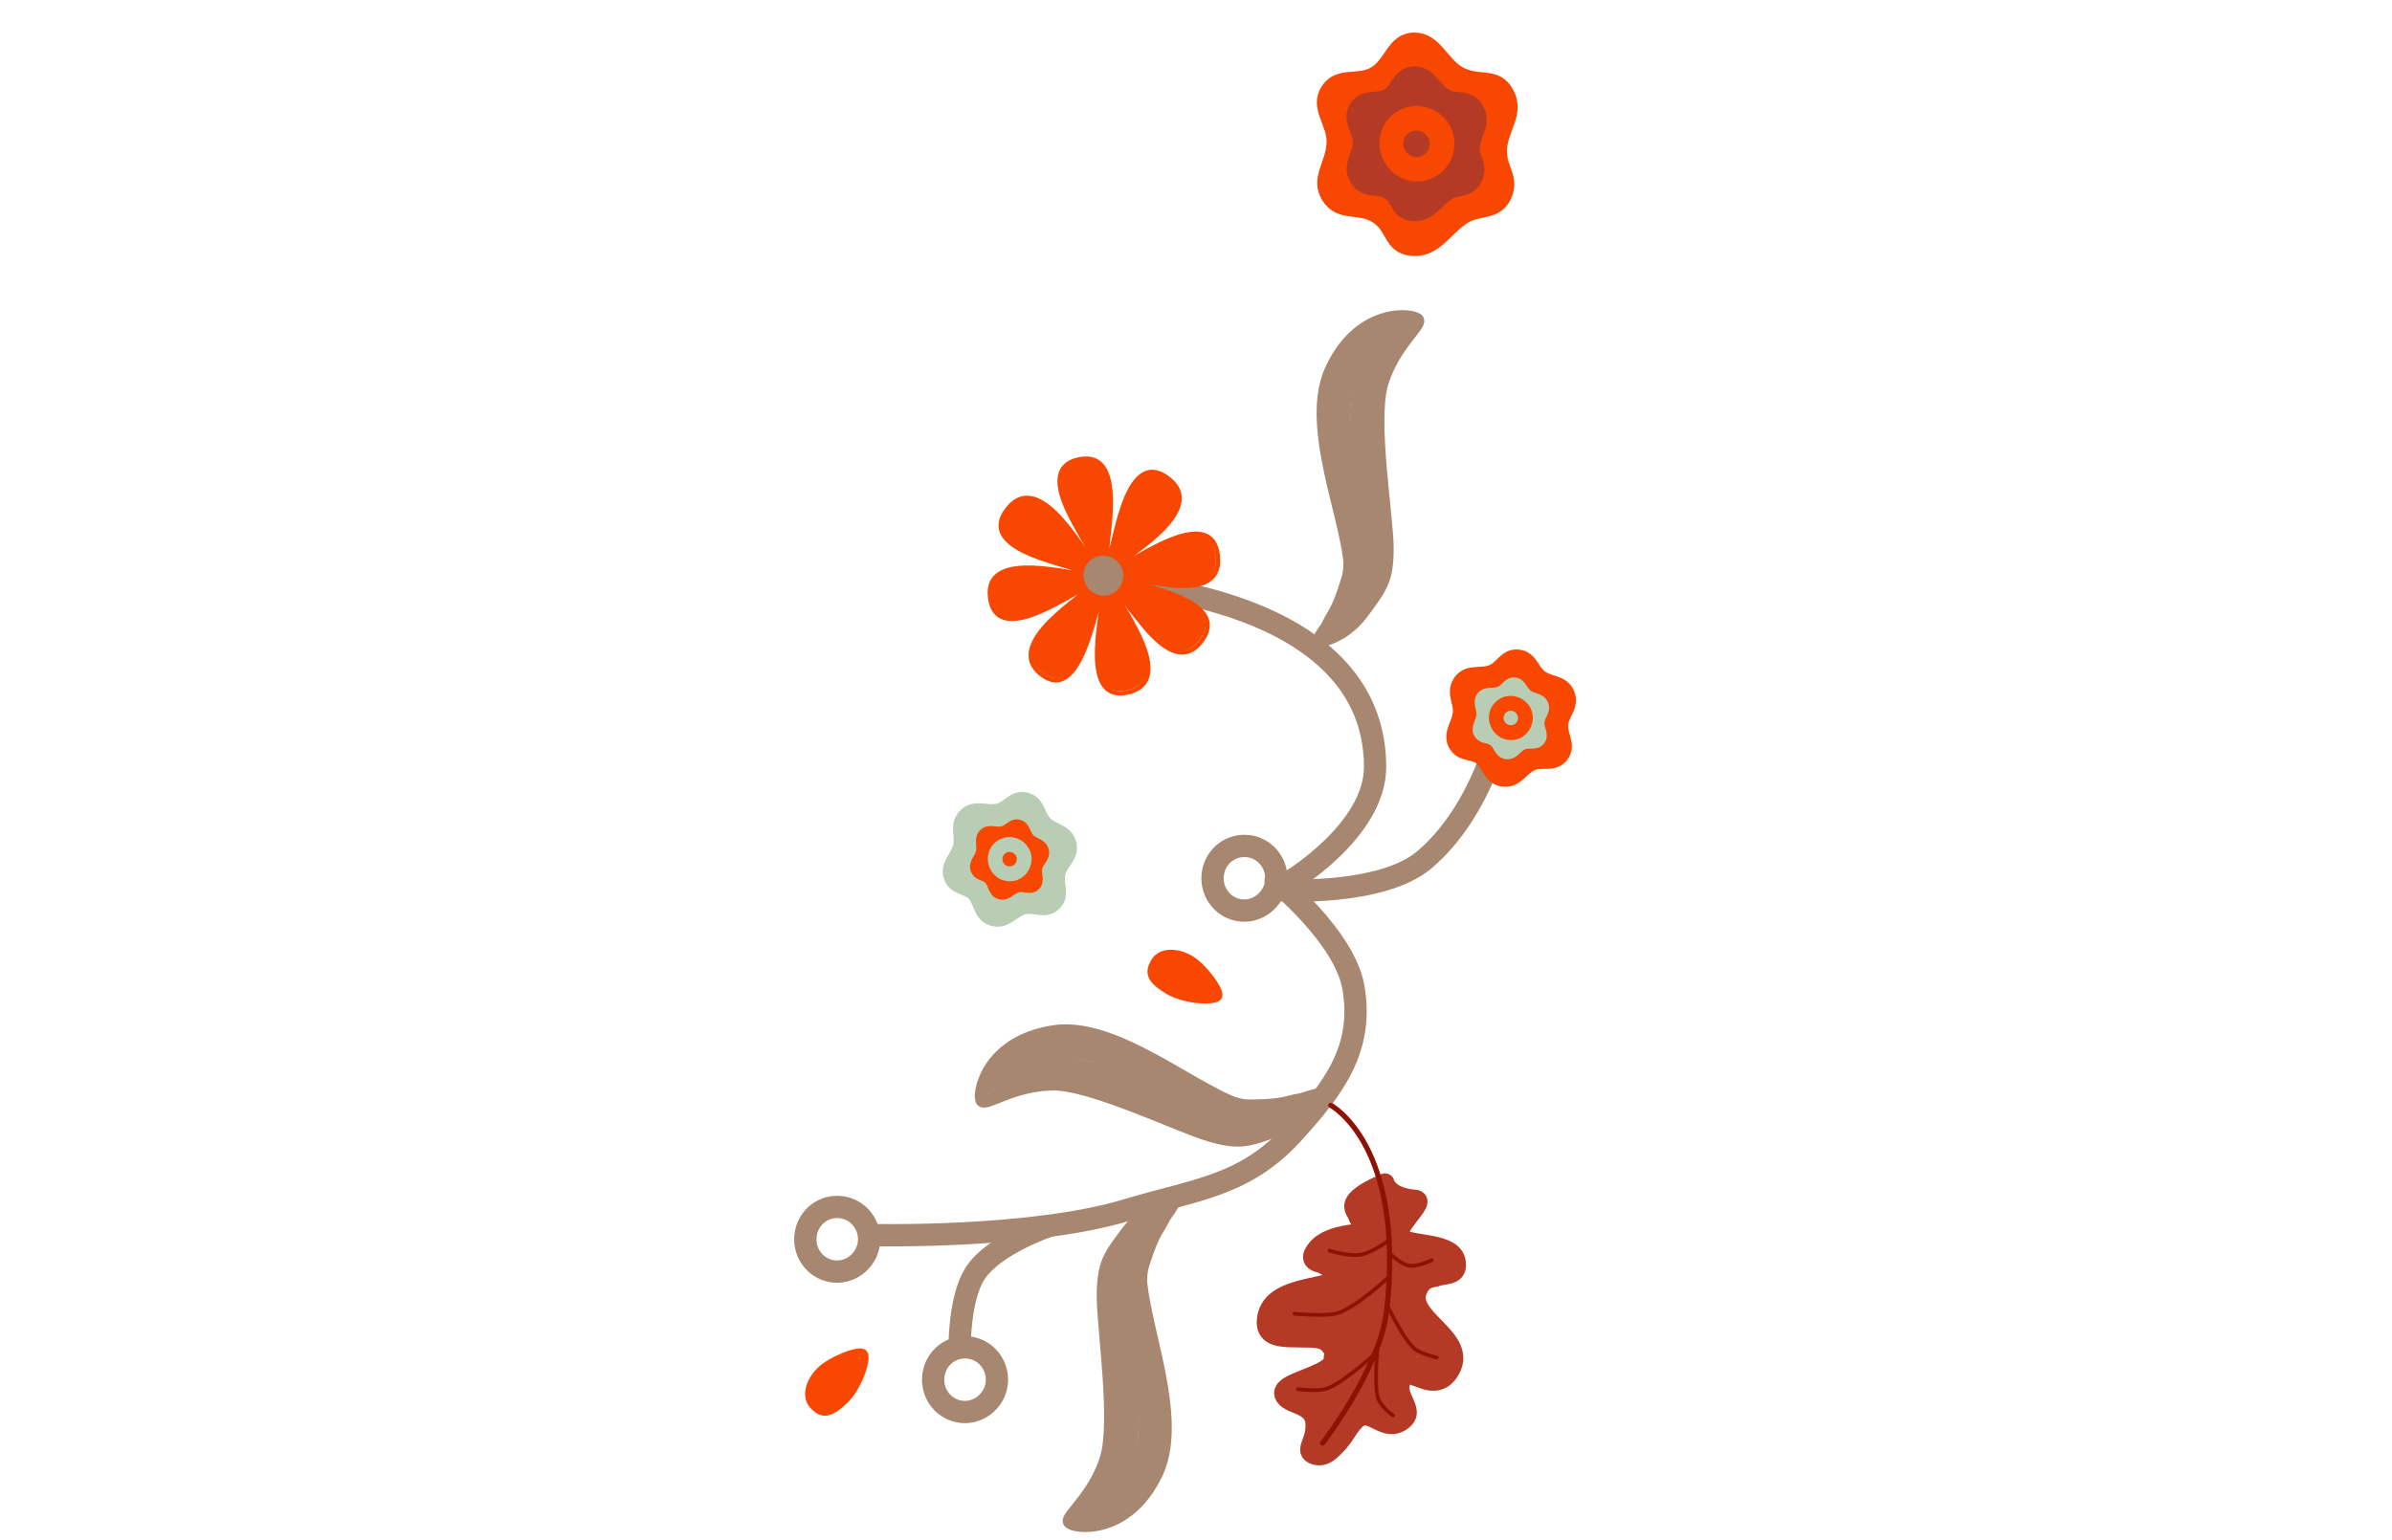 <svg width="1087" height="700" viewBox="0 0 1087 2073" fill="none" xmlns="http://www.w3.org/2000/svg">
    <path
        d="M103.611 1669.08C104.072 1645.24 85.473 1625.25 61.633 1624.74C38.434 1624.24 19.673 1641.81 17.882 1664.94C16.047 1688.64 33.226 1709.57 56.903 1711.65C81.489 1713.81 103.133 1693.76 103.611 1669.08Z"
        stroke="#A88771" stroke-width="30" stroke-linecap="round" stroke-linejoin="round" class="htQlthQL_0"></path>
    <path
        d="M108.67 1662.62C108.67 1662.62 321.754 1667.65 450 1629C542.017 1601.27 608.765 1597.03 673.5 1526C729.388 1464.67 769.113 1411.85 755.5 1330C744.068 1261.27 650.67 1185.62 650.67 1185.62"
        stroke="#A88771" stroke-width="30" stroke-linecap="round" stroke-linejoin="round" class="htQlthQL_1"></path>
    <path
        d="M255.762 1481.91C249.54 1476.45 259.808 1401.84 353.282 1388.45C446.757 1375.05 570.868 1496.07 626.246 1491.89C681.624 1487.71 676.53 1480.53 708.749 1473.25C708.749 1473.25 696.372 1505.02 654.878 1520.54C613.385 1536.06 601.346 1539.84 561.501 1528.24C521.656 1516.63 402.652 1458.54 350.312 1459.45C297.973 1460.35 261.984 1487.36 255.762 1481.91Z"
        stroke="#A88771" stroke-width="17" stroke-linecap="round" stroke-linejoin="round" class="htQlthQL_2"></path>
    <path
        d="M264.437 1464.1C258.294 1459.83 264.537 1405.97 352.371 1400.57C440.205 1395.16 563.291 1489.09 615.503 1488.63C667.714 1488.16 662.558 1482.7 692.71 1478.89C692.71 1478.89 682.476 1501.46 643.932 1510.83C605.389 1520.19 594.172 1522.39 555.926 1512.08C517.679 1501.78 402.356 1453.92 352.867 1452.14C303.378 1450.36 270.579 1468.36 264.437 1464.1Z"
        stroke="#A88771" stroke-width="17" stroke-linecap="round" stroke-linejoin="round" class="htQlthQL_3"></path>
    <path
        d="M276.588 1451.38C270.389 1448.15 272.967 1412.71 357.361 1414.73C441.754 1416.75 566.513 1487.13 616.855 1490.16C667.197 1493.18 661.874 1489.22 690.72 1488.62C690.72 1488.62 682.29 1502.98 645.703 1506.75C609.116 1510.52 598.436 1511.26 560.877 1501.95C523.318 1492.65 408.997 1453.43 361.138 1449.08C313.279 1444.73 282.787 1454.61 276.588 1451.38Z"
        stroke="#A88771" stroke-width="17" stroke-linecap="round" stroke-linejoin="round" class="htQlthQL_4"></path>
    <path
        d="M279.133 1438.95C272.73 1436.72 271.56 1419.58 354.365 1429.37C437.169 1439.15 566.599 1486.71 616.183 1493.44C665.766 1500.17 660.144 1497.67 688.312 1500.38C688.312 1500.38 681.557 1506.55 646.144 1504.59C610.73 1502.63 600.355 1501.88 562.628 1493.4C524.901 1484.92 408.932 1453.75 361.641 1446.63C314.349 1439.51 285.537 1441.18 279.133 1438.95Z"
        stroke="#A88771" stroke-width="17" stroke-linecap="round" stroke-linejoin="round" class="htQlthQL_5"></path>
    <path
        d="M651.611 1183.09C652.072 1159.25 633.473 1139.25 609.633 1138.74C586.434 1138.25 567.673 1155.81 565.882 1178.95C564.047 1202.65 581.226 1223.58 604.903 1225.66C629.488 1227.81 651.133 1207.76 651.611 1183.09Z"
        stroke="#A88771" stroke-width="30" stroke-linecap="round" stroke-linejoin="round" class="htQlthQL_6"></path>
    <path d="M345.402 1650.3C345.402 1650.3 270.834 1675.53 246 1714.5C225.025 1747.42 225.402 1812.3 225.402 1812.3"
        stroke="#A88771" stroke-width="30" stroke-linecap="round" stroke-linejoin="round" class="htQlthQL_7"></path>
    <path
        d="M372.825 2048.57C376.214 2056.12 450.542 2068.23 490.814 1982.82C531.087 1897.41 451.868 1743.21 472.138 1691.51C492.408 1639.8 497.769 1646.78 514.192 1618.12C514.192 1618.12 480.191 1620.62 453.167 1655.72C426.143 1690.82 418.988 1701.22 418.372 1742.71C417.755 1784.21 438.315 1915.03 422.074 1964.79C405.834 2014.56 369.436 2041.02 372.825 2048.57Z"
        stroke="#A88771" stroke-width="17" stroke-linecap="round" stroke-linejoin="round" class="htQlthQL_8"></path>
    <path
        d="M392.395 2045.51C394.667 2052.64 447.984 2062.49 478.958 1980.13C509.933 1897.76 456.313 1752.5 472.101 1702.74C487.889 1652.97 491.596 1659.5 504.088 1631.8C504.088 1631.8 479.516 1634.95 459.235 1669.04C438.954 1703.13 433.559 1713.2 432.173 1752.79C430.788 1792.38 442.644 1916.67 429.805 1964.5C416.966 2012.33 390.123 2038.39 392.395 2045.51Z"
        stroke="#A88771" stroke-width="17" stroke-linecap="round" stroke-linejoin="round" class="htQlthQL_9"></path>
    <path
        d="M408.122 2037.63C409.389 2044.51 444.022 2052.46 466.888 1971.2C489.753 1889.93 459.139 1750 471.036 1700.99C482.933 1651.98 485.159 1658.24 494.208 1630.84C494.208 1630.84 478.007 1634.68 463.654 1668.54C449.301 1702.41 445.452 1712.4 443.31 1751.03C441.169 1789.67 445.066 1910.47 435.162 1957.49C425.259 2004.52 406.855 2030.76 408.122 2037.63Z"
        stroke="#A88771" stroke-width="17" stroke-linecap="round" stroke-linejoin="round" class="htQlthQL_10"></path>
    <path
        d="M420.754 2038.85C421.007 2045.63 437.04 2051.78 452.017 1969.76C466.993 1887.73 459.565 1750.04 467.699 1700.67C475.833 1651.3 476.572 1657.41 482.257 1629.69C482.257 1629.69 474.373 1634.33 465.843 1668.76C457.312 1703.18 454.978 1713.32 452.001 1751.87C449.023 1790.43 444.742 1910.44 437.655 1957.73C430.568 2005.03 420.502 2032.08 420.754 2038.85Z"
        stroke="#A88771" stroke-width="17" stroke-linecap="round" stroke-linejoin="round" class="htQlthQL_11"></path>
    <path
        d="M275.611 1858.08C276.072 1834.24 257.473 1814.25 233.633 1813.74C210.434 1813.24 191.673 1830.81 189.882 1853.94C188.047 1877.64 205.226 1898.57 228.903 1900.65C253.488 1902.81 275.133 1882.76 275.611 1858.08Z"
        stroke="#A88771" stroke-width="30" stroke-linecap="round" stroke-linejoin="round" class="htQlthQL_12"></path>
    <path
        d="M505.5 1332C528.651 1346.26 567.561 1347.4 572.5 1341.5C577.439 1335.61 552.5 1301.5 534.5 1291.5C517.378 1281.99 496.355 1280.88 488 1296.06C480.833 1309.09 482.349 1317.75 505.5 1332Z"
        stroke="#F74700" stroke-width="12" stroke-linecap="round" stroke-linejoin="round" class="htQlthQL_13"></path>
    <path
        d="M511.035 1327.81C528.25 1338.41 557.184 1339.26 560.857 1334.88C564.53 1330.5 545.985 1305.13 532.6 1297.7C519.868 1290.62 504.235 1289.8 498.022 1301.09C492.692 1310.78 493.819 1317.21 511.035 1327.81Z"
        stroke="#F74700" stroke-width="12" stroke-linecap="round" stroke-linejoin="round" class="htQlthQL_14"></path>
    <path
        d="M514.033 1323.68C524.694 1330.66 543.525 1333.59 546.158 1331.64C548.79 1329.69 538.057 1314.95 529.725 1309.95C521.799 1305.18 511.645 1303.41 506.983 1308.72C502.984 1313.27 503.372 1316.71 514.033 1323.68Z"
        stroke="#F74700" stroke-width="21" stroke-linecap="round" stroke-linejoin="round" class="htQlthQL_15"></path>
    <path
        d="M69.357 1884.93C89.117 1866.25 100.288 1828.96 95.874 1822.67C91.46 1816.37 52.06 1831.63 37.742 1846.43C24.123 1860.51 17.607 1880.53 30.114 1892.53C40.842 1902.82 49.596 1903.6 69.357 1884.93Z"
        stroke="#F74700" stroke-width="12" stroke-linecap="round" stroke-linejoin="round" class="htQlthQL_16"></path>
    <path
        d="M66.744 1878.5C81.438 1864.61 89.745 1836.88 86.463 1832.2C83.18 1827.52 53.882 1838.87 43.235 1849.87C33.108 1860.34 28.262 1875.22 37.563 1884.15C45.54 1891.8 52.05 1892.38 66.744 1878.5Z"
        stroke="#F74700" stroke-width="12" stroke-linecap="round" stroke-linejoin="round" class="htQlthQL_17"></path>
    <path
        d="M63.528 1874.53C73.026 1866.04 80.736 1848.61 79.531 1845.56C78.327 1842.51 61.315 1849.07 54.322 1855.82C47.671 1862.24 43.325 1871.59 47.25 1877.47C50.616 1882.51 54.031 1883.02 63.528 1874.53Z"
        stroke="#F74700" stroke-width="21" stroke-linecap="round" stroke-linejoin="round" class="htQlthQL_18"></path>
    <path d="M670.569 1186.25C670.569 1186.25 784.5 1117.68 784.5 1032.5C784.5 801.5 435.569 786.253 435.569 786.253"
        stroke="#A88771" stroke-width="30" stroke-linecap="round" stroke-linejoin="round" class="htQlthQL_19"></path>
    <path
        d="M335.595 907.88C390.679 950.51 409.36 804.417 416.545 804.896C423.73 805.375 381.1 949.073 452.469 931.829C523.839 914.585 429.477 802.022 436.183 796.274C442.889 790.527 507.074 922.728 551.141 862.375C595.208 802.022 440.973 785.737 442.889 777.115C444.805 768.493 581.106 824.056 572.696 747.896C564.285 671.737 441.452 768.972 439.536 761.787C437.62 754.602 565.511 688.023 505.158 643.476C444.805 598.93 433.309 752.686 424.688 750.77C416.066 748.854 457.259 603.72 385.889 618.569C314.519 633.418 414.15 749.333 406.486 754.123C398.822 758.914 335.595 626.233 289.612 685.628C243.629 745.022 391.637 761.787 390.679 770.409C389.721 779.031 256.56 734.006 266.621 805.397C276.681 876.787 390.679 786.696 395.948 792.443C401.217 798.19 280.511 865.251 335.595 907.88Z"
        stroke="#F74700" stroke-width="6" stroke-linecap="round" stroke-linejoin="round" class="htQlthQL_20"></path>
    <path
        d="M416.759 798.559C414.082 798.381 412.347 799.955 411.707 800.629C410.958 801.419 410.427 802.316 410.065 803.002C409.315 804.425 408.615 806.269 407.955 808.224C406.639 812.119 405.119 817.557 403.4 823.709L403.293 824.093C399.719 836.88 395.14 853.207 389.143 868.201C383.057 883.415 375.89 896.24 367.637 902.848C363.66 906.032 359.677 907.575 355.538 907.513C351.354 907.451 346.263 905.738 340.135 900.996C334.032 896.274 330.726 891.504 329.192 886.915C327.659 882.333 327.731 877.445 329.209 872.201C332.242 861.443 340.988 849.922 351.981 838.841C362.745 827.991 375.02 818.185 384.573 810.553L384.858 810.325C389.574 806.558 393.751 803.217 396.567 800.633C397.933 799.379 399.281 798.035 400.208 796.732C400.648 796.113 401.296 795.093 401.61 793.802C401.969 792.327 401.956 790.009 400.188 788.081C398.511 786.252 396.369 786.037 395.345 786.037C394.23 786.036 393.196 786.276 392.428 786.499C390.849 786.957 389.027 787.757 387.177 788.658C383.413 790.492 378.402 793.312 372.764 796.486L372.638 796.557C361.22 802.986 346.726 811.145 332.151 817.318C317.306 823.604 303.398 827.367 292.998 825.93C287.997 825.239 284.035 823.378 281.037 820.168C277.996 816.911 275.498 811.783 274.369 803.772C273.243 795.779 274.19 789.936 276.251 785.615C278.296 781.329 281.669 778.054 286.285 775.575C295.815 770.457 310.016 769.064 325.658 769.675C340.42 770.251 355.533 772.552 367.605 774.389C368.167 774.475 368.721 774.559 369.269 774.642C375.326 775.563 380.721 776.363 384.638 776.644C386.538 776.78 388.511 776.832 390.171 776.57C390.975 776.444 392.182 776.177 393.345 775.471C394.67 774.666 396.153 773.117 396.418 770.732C396.683 768.341 395.548 766.585 394.76 765.684C393.971 764.782 393.039 764.145 392.319 763.714C390.844 762.83 388.941 762.045 386.967 761.331C382.945 759.875 377.305 758.251 370.963 756.443C370.505 756.312 370.042 756.181 369.576 756.048C356.923 752.443 341.162 747.953 326.713 742.063C311.508 735.863 298.855 728.529 292.554 719.958C289.53 715.844 288.09 711.611 288.353 707.057C288.621 702.421 290.691 696.81 295.887 690.098C301.054 683.424 306.136 679.862 310.907 678.259C315.643 676.667 320.591 676.827 325.843 678.511C336.671 681.982 348.095 691.702 359.055 703.945C369.405 715.506 378.735 728.605 386.21 739.099C386.557 739.586 386.899 740.067 387.238 740.542C390.996 745.816 394.355 750.493 397.03 753.694C398.336 755.257 399.723 756.768 401.093 757.83C401.761 758.348 402.751 759.019 403.984 759.408C405.316 759.826 407.397 760.03 409.414 758.769C411.528 757.448 412.221 755.366 412.374 753.933C412.514 752.621 412.278 751.423 412.064 750.603C411.622 748.91 410.765 747.004 409.821 745.138C407.884 741.313 404.826 736.221 401.343 730.484C400.895 729.745 400.438 728.994 399.974 728.23C393.114 716.945 384.622 702.976 377.833 688.775C370.491 673.42 365.63 658.755 366.338 647.446C366.681 641.971 368.312 637.571 371.36 634.169C374.429 630.744 379.399 627.811 387.36 626.154C395.316 624.499 401.131 625.185 405.447 627.11C409.741 629.024 413.139 632.428 415.8 637.298C421.285 647.338 423.113 662.641 422.967 679.557C422.83 695.452 420.98 711.851 419.494 725.025C419.418 725.7 419.343 726.367 419.269 727.025C418.521 733.672 417.881 739.566 417.712 743.864C417.629 745.968 417.641 748.045 417.919 749.758C418.055 750.593 418.311 751.728 418.899 752.825C419.507 753.96 420.819 755.645 423.21 756.176C425.71 756.732 427.682 755.655 428.755 754.749C429.751 753.908 430.408 752.893 430.822 752.163C431.679 750.651 432.403 748.693 433.043 746.691C434.354 742.588 435.773 736.788 437.348 730.236C437.514 729.545 437.682 728.844 437.853 728.134C440.965 715.165 444.832 699.053 450.085 684.141C455.709 668.178 462.558 654.713 470.867 647.756C474.855 644.418 478.969 642.755 483.402 642.801C487.914 642.847 493.484 644.671 500.29 649.694C507.078 654.704 510.814 659.719 512.599 664.488C514.371 669.222 514.403 674.195 512.948 679.485C509.949 690.382 500.795 702.028 489.038 713.261C477.426 724.356 463.996 734.386 453.383 742.214C452.832 742.62 452.287 743.022 451.749 743.418C447.181 746.784 443.135 749.765 440.209 752.142C438.592 753.454 437.106 754.75 436.016 755.942C435.484 756.524 434.852 757.288 434.365 758.183C433.963 758.922 433.086 760.78 433.694 763.061C434.034 764.336 434.806 765.541 436.006 766.39C437.105 767.168 438.225 767.41 438.976 767.486C440.356 767.625 441.59 767.305 442.264 767.104C443.781 766.654 445.568 765.819 447.345 764.908C450.769 763.155 455.419 760.456 460.736 757.369C461.11 757.152 461.487 756.933 461.867 756.713C473.61 749.897 488.889 741.102 504.293 734.415C519.932 727.626 534.656 723.493 545.567 724.956C550.808 725.659 554.914 727.618 557.969 731.022C561.078 734.486 563.571 739.976 564.522 748.584C565.473 757.194 564.32 763.397 562.047 767.894C559.799 772.338 556.215 775.596 551.394 777.933C541.416 782.77 526.696 783.393 510.498 781.789C495.022 780.257 479.198 776.816 466.617 774.08C466.202 773.99 465.791 773.901 465.383 773.812C459.103 772.447 453.516 771.248 449.436 770.676C447.449 770.398 445.425 770.207 443.718 770.339C442.89 770.404 441.685 770.571 440.49 771.142C439.168 771.775 437.471 773.128 436.938 775.527C436.383 778.022 437.459 779.981 438.318 781.028C439.13 782.018 440.117 782.691 440.84 783.125C442.337 784.022 444.285 784.806 446.294 785.513C450.404 786.958 456.219 788.566 462.798 790.36C463.43 790.533 464.072 790.707 464.721 790.884C477.77 794.439 494.039 798.87 509.11 804.701C525.145 810.904 538.778 818.316 545.9 827.094C549.339 831.334 551.082 835.675 551.079 840.282C551.076 844.938 549.289 850.571 544.345 857.342C539.39 864.128 534.481 867.763 529.877 869.434C525.317 871.089 520.521 871.013 515.387 869.422C504.777 866.134 493.457 856.606 482.549 844.531C472.205 833.081 462.863 820.076 455.438 809.74C455.133 809.315 454.831 808.895 454.532 808.479C450.813 803.305 447.5 798.724 444.891 795.628C443.627 794.127 442.257 792.643 440.894 791.619C440.24 791.128 439.18 790.426 437.824 790.088C436.245 789.694 434.016 789.775 432.131 791.391C430.358 792.911 429.947 794.9 429.883 796.106C429.819 797.304 430.043 798.41 430.261 799.227C430.705 800.893 431.528 802.776 432.448 804.649C434.323 808.466 437.247 813.509 440.553 819.173C440.81 819.614 441.071 820.06 441.334 820.51C447.923 831.795 456.147 845.878 462.549 860.234C469.286 875.342 473.566 889.825 472.442 901.166C471.897 906.672 470.097 911.233 466.837 914.857C463.56 918.501 458.416 921.629 450.438 923.556C442.43 925.491 436.632 925.024 432.395 923.323C428.211 921.643 424.938 918.515 422.392 913.941C417.11 904.45 415.475 889.659 415.885 873.148C416.288 856.873 418.625 839.991 420.47 826.908L420.598 826.002C421.455 819.928 422.208 814.587 422.541 810.714C422.712 808.731 422.807 806.782 422.66 805.204C422.592 804.47 422.434 803.318 421.908 802.183C421.359 800.998 419.827 798.764 416.759 798.559ZM421.189 746.843C421.189 746.842 421.196 746.831 421.21 746.811C421.196 746.833 421.189 746.843 421.189 746.843ZM428.805 748.136C428.805 748.137 428.803 748.128 428.798 748.109C428.803 748.126 428.805 748.136 428.805 748.136ZM439.032 756.585C439.032 756.584 439.056 756.578 439.1 756.569C439.054 756.582 439.032 756.586 439.032 756.585ZM446.379 773.615C446.379 773.614 446.389 773.621 446.407 773.634C446.388 773.622 446.379 773.615 446.379 773.615ZM444.481 781.316C444.481 781.316 444.494 781.313 444.523 781.311C444.496 781.315 444.481 781.317 444.481 781.316ZM440.852 796.232C440.852 796.232 440.853 796.239 440.855 796.252C440.853 796.239 440.852 796.232 440.852 796.232ZM434.239 800.381C434.24 800.381 434.253 800.389 434.279 800.408C434.252 800.391 434.238 800.381 434.239 800.381ZM411.691 806.096C411.691 806.094 411.694 806.109 411.699 806.143C411.693 806.115 411.691 806.098 411.691 806.096ZM401.445 753.487C401.444 753.487 401.441 753.473 401.437 753.449C401.443 753.476 401.445 753.488 401.445 753.487ZM407.914 749.196C407.916 749.197 407.906 749.191 407.884 749.175C407.903 749.187 407.913 749.194 407.914 749.196ZM391.25 790.347C391.266 790.32 391.276 790.306 391.277 790.306C391.279 790.305 391.271 790.319 391.25 790.347ZM386.811 773.244C386.81 773.243 386.805 773.239 386.795 773.232C386.807 773.24 386.812 773.244 386.811 773.244ZM388.471 765.703C388.501 765.696 388.516 765.693 388.515 765.694C388.513 765.695 388.5 765.698 388.471 765.703Z"
        stroke="#F74700" stroke-width="11" stroke-linecap="round" stroke-linejoin="round" class="htQlthQL_21"></path>
    <path
        d="M417.573 786.086C416.053 785.984 414.648 786.083 413.362 786.317C412.693 784.168 411.531 781.969 409.653 779.92C408.967 779.172 408.256 778.524 407.535 777.961C408.271 776.386 408.809 774.596 409.033 772.583C409.047 772.462 409.059 772.341 409.07 772.22C411.257 771.937 413.61 771.204 415.949 769.742C416.761 769.234 417.495 768.687 418.159 768.111C418.863 768.369 419.61 768.59 420.401 768.766C421.085 768.918 421.753 769.026 422.405 769.094C422.977 770.497 423.746 771.849 424.713 773.094C424.691 773.183 424.671 773.272 424.651 773.363L424.986 773.437L424.651 773.363C423.987 776.349 424.173 779.035 424.767 781.331C424.455 781.564 424.145 781.812 423.839 782.074C422.236 783.448 421.05 784.95 420.174 786.449C419.355 786.271 418.489 786.147 417.573 786.086ZM411.289 685.795C411.183 698.129 409.922 710.874 408.676 722.137C402.704 712.282 396.016 701.013 390.577 689.637C383.801 675.464 380.425 663.998 380.894 656.512C381.095 653.305 381.945 651.804 382.727 650.932C383.57 649.991 385.799 648.162 391.58 646.959C397.344 645.76 400.258 646.511 401.597 647.108C402.87 647.676 404.38 648.838 405.962 651.733C409.616 658.421 411.424 670.22 411.289 685.795ZM427.341 867.583C427.695 853.294 429.731 838.328 431.453 826.105C437.352 836.226 444.075 847.961 449.364 859.821C455.543 873.678 458.45 884.932 457.706 892.437C457.383 895.697 456.438 897.544 455.309 898.798C454.127 900.113 451.544 902.1 445.713 903.509C439.791 904.94 436.885 904.266 435.697 903.789C434.668 903.376 433.406 902.518 432.01 900.01C428.647 893.967 426.964 882.792 427.341 867.583ZM470.927 764.458C480.738 758.836 492.062 752.612 503.362 747.706C517.812 741.434 529.107 738.755 536.013 739.681C538.822 740.057 539.989 740.908 540.697 741.697C541.567 742.666 543.286 745.315 544.005 751.821C544.724 758.335 543.721 761.803 542.837 763.551C542.033 765.142 540.7 766.575 538.031 767.869C531.688 770.944 520.621 771.87 505.776 770.401C493.891 769.224 481.684 766.769 470.927 764.458ZM447.898 732.889C450.775 720.913 454.193 706.888 458.749 693.958C463.956 679.177 469.559 669.184 474.804 664.793C476.928 663.015 478.243 662.786 479.151 662.795C480.295 662.807 483.245 663.267 488.355 667.038C493.409 670.769 495.277 673.817 496.001 675.75C496.684 677.576 496.858 679.749 496.014 682.815C494.064 689.901 487.438 699.022 476.711 709.272C467.592 717.985 457.104 726.05 447.898 732.889ZM486.887 832.879C478.006 823.049 469.889 811.853 463.041 802.325C474.385 805.435 487.284 809.109 499.264 813.743C514.078 819.474 524.362 825.552 529.02 831.294C530.985 833.716 531.34 835.334 531.339 836.497C531.339 837.807 530.866 840.794 527.212 845.799C523.523 850.85 520.614 852.551 518.947 853.156C517.412 853.713 515.5 853.872 512.598 852.972C505.763 850.854 496.893 843.955 486.887 832.879ZM378.333 747.405C377.894 747.28 377.454 747.154 377.014 747.029C376.642 746.923 376.268 746.816 375.892 746.709C363.916 743.297 349.671 739.238 336.722 733.959C322.694 728.239 313.469 722.335 309.57 717.031C308.002 714.897 307.752 713.481 307.82 712.316C307.901 710.909 308.597 707.788 312.524 702.716C316.361 697.759 319.397 696.051 321.243 695.431C322.981 694.846 325.099 694.736 328.16 695.717C335.251 697.99 344.251 705.098 354.292 716.314C363.248 726.318 371.411 737.692 378.333 747.405ZM369.262 786.007C358.607 792.004 345.83 799.15 333.109 804.537C319.433 810.328 308.874 812.71 302.397 811.816C299.757 811.451 298.623 810.654 297.93 809.911C297.105 809.028 295.458 806.632 294.623 800.708C293.796 794.839 294.647 791.724 295.392 790.162C296.088 788.704 297.32 787.262 299.923 785.864C306.021 782.589 316.701 781.119 331.008 781.677C344.186 782.191 357.787 784.261 369.211 785.999C369.228 786.002 369.245 786.004 369.262 786.007ZM393.414 817.77L393.272 818.28C389.902 830.338 385.762 845.059 380.405 858.452C374.784 872.505 368.955 882.065 363.696 886.276C361.515 888.022 360.272 888.169 359.618 888.159C358.827 888.148 356.371 887.838 351.96 884.424C347.624 881.069 346.104 878.347 345.521 876.604C344.945 874.88 344.801 872.672 345.697 869.493C347.719 862.323 354.154 853.241 364.171 843.145C373.614 833.626 384.46 824.924 393.414 817.77Z"
        stroke="#F74700" stroke-width="33" stroke-linecap="round" stroke-linejoin="round" class="htQlthQL_22"></path>
    <path
        d="M417.318 795.132C414.669 794.955 412.965 796.513 412.356 797.155C411.638 797.911 411.14 798.758 410.813 799.378C410.132 800.67 409.508 802.32 408.93 804.03C407.778 807.441 406.45 812.192 404.957 817.536L404.859 817.887C401.745 829.029 397.766 843.213 392.559 856.231C387.264 869.469 381.077 880.485 374.044 886.116C370.677 888.812 367.364 890.074 363.961 890.024C360.512 889.973 356.223 888.562 350.969 884.496C345.741 880.45 342.96 876.405 341.677 872.569C340.396 868.739 340.445 864.63 341.702 860.171C344.292 850.984 351.799 841.056 361.356 831.424C370.702 822.003 381.366 813.483 389.692 806.832L389.93 806.642C394.029 803.367 397.689 800.44 400.164 798.169C401.36 797.072 402.581 795.86 403.434 794.66C403.837 794.092 404.461 793.118 404.766 791.865C405.116 790.427 405.108 788.14 403.361 786.235C401.705 784.428 399.598 784.224 398.621 784.224C397.553 784.223 396.579 784.452 395.882 784.654C394.446 785.071 392.814 785.79 391.195 786.579C387.894 788.187 383.508 790.656 378.605 793.416L378.509 793.47C368.556 799.073 355.961 806.164 343.304 811.524C330.39 816.993 318.432 820.199 309.578 818.976C305.351 818.392 302.061 816.83 299.583 814.175C297.06 811.475 294.928 807.159 293.959 800.281C292.992 793.421 293.815 788.479 295.536 784.872C297.24 781.299 300.058 778.549 303.97 776.447C312.093 772.085 324.297 770.862 337.899 771.392C350.714 771.893 363.842 773.891 374.363 775.492C374.849 775.566 375.329 775.639 375.803 775.711C381.068 776.511 385.798 777.214 389.244 777.461C390.908 777.58 392.694 777.631 394.224 777.39C394.963 777.274 396.119 777.023 397.246 776.338C398.536 775.555 399.999 774.033 400.26 771.682C400.522 769.325 399.401 767.605 398.645 766.74C397.888 765.874 397.005 765.275 396.349 764.882C395.003 764.076 393.293 763.374 391.565 762.749C388.034 761.47 383.094 760.048 377.579 758.476C377.184 758.363 376.784 758.25 376.382 758.135C365.355 754.994 351.66 751.093 339.113 745.977C325.884 740.584 315.029 734.256 309.666 726.962C307.112 723.487 305.927 719.96 306.144 716.187C306.367 712.333 308.092 707.58 312.559 701.81C316.996 696.078 321.314 693.079 325.305 691.737C329.261 690.407 333.413 690.531 337.871 691.96C347.11 694.922 356.953 703.262 366.485 713.909C375.472 723.948 383.577 735.327 390.091 744.473C390.391 744.894 390.688 745.311 390.981 745.722C394.249 750.308 397.192 754.406 399.543 757.22C400.687 758.589 401.935 759.954 403.191 760.928C403.803 761.402 404.742 762.044 405.932 762.418C407.219 762.823 409.263 763.029 411.25 761.787C413.333 760.485 414.009 758.436 414.157 757.048C414.292 755.781 414.064 754.642 413.869 753.893C413.464 752.342 412.688 750.626 411.861 748.992C410.159 745.632 407.48 741.171 404.451 736.181C404.061 735.539 403.664 734.887 403.261 734.223C397.284 724.39 389.905 712.252 384.008 699.918C377.621 686.558 373.461 673.927 374.065 664.272C374.356 659.624 375.735 655.956 378.259 653.138C380.805 650.297 384.981 647.8 391.81 646.379C398.633 644.959 403.54 645.563 407.13 647.164C410.697 648.755 413.552 651.592 415.812 655.73C420.497 664.304 422.095 677.473 421.968 692.189C421.848 705.995 420.241 720.244 418.947 731.724C418.881 732.31 418.815 732.888 418.751 733.458C418.101 739.239 417.539 744.401 417.391 748.175C417.319 750.018 417.326 751.885 417.581 753.451C417.704 754.211 417.943 755.288 418.509 756.343C419.095 757.436 420.379 759.096 422.735 759.619C425.201 760.167 427.139 759.102 428.177 758.225C429.137 757.415 429.759 756.447 430.136 755.782C430.921 754.398 431.569 752.634 432.129 750.881C433.281 747.278 434.523 742.199 435.893 736.5C436.037 735.9 436.183 735.292 436.33 734.676C439.043 723.375 442.403 709.375 446.966 696.423C451.86 682.532 457.774 670.968 464.852 665.042C468.224 662.219 471.648 660.854 475.306 660.892C479.043 660.93 483.752 662.441 489.601 666.757C495.431 671.06 498.582 675.325 500.078 679.32C501.56 683.279 501.597 687.455 500.362 691.944C497.804 701.239 489.953 711.27 479.732 721.036C469.655 730.665 457.992 739.376 448.747 746.195C448.267 746.549 447.791 746.899 447.322 747.245C443.348 750.173 439.81 752.78 437.247 754.862C435.833 756.01 434.505 757.165 433.519 758.244C433.038 758.769 432.445 759.483 431.982 760.336C431.603 761.031 430.734 762.853 431.335 765.105C431.671 766.366 432.435 767.56 433.624 768.402C434.711 769.171 435.817 769.409 436.55 769.483C437.893 769.618 439.076 769.306 439.687 769.125C441.075 768.713 442.682 767.958 444.234 767.164C447.232 765.628 451.298 763.267 455.92 760.584C456.248 760.393 456.58 760.201 456.913 760.008C467.144 754.07 480.418 746.43 493.791 740.625C507.399 734.718 520.066 731.193 529.362 732.439C533.795 733.033 537.204 734.678 539.73 737.493C542.309 740.367 544.442 744.992 545.259 752.392C546.077 759.794 545.078 765.05 543.175 768.812C541.3 772.521 538.305 775.257 534.222 777.237C525.72 781.358 513.069 781.922 498.983 780.528C485.546 779.198 471.798 776.208 460.834 773.824C460.477 773.746 460.122 773.669 459.771 773.593C454.31 772.406 449.415 771.355 445.829 770.853C444.089 770.609 442.263 770.433 440.696 770.554C439.938 770.613 438.788 770.769 437.633 771.321C436.351 771.934 434.678 773.262 434.152 775.626C433.606 778.087 434.67 780.011 435.498 781.021C436.281 781.975 437.22 782.611 437.879 783.006C439.247 783.826 441 784.528 442.759 785.147C446.367 786.416 451.459 787.823 457.181 789.384C457.73 789.533 458.286 789.685 458.849 789.838C470.219 792.935 484.357 796.787 497.448 801.851C511.4 807.248 523.118 813.65 529.194 821.14C532.111 824.735 533.549 828.363 533.547 832.178C533.545 836.042 532.063 840.805 527.818 846.618C523.562 852.447 519.393 855.506 515.549 856.901C511.748 858.28 507.733 858.228 503.381 856.88C494.334 854.077 484.584 845.905 475.097 835.403C466.115 825.461 458 814.163 451.529 805.156C451.265 804.789 451.004 804.425 450.746 804.065C447.512 799.567 444.609 795.552 442.315 792.83C441.208 791.516 439.972 790.171 438.717 789.228C438.117 788.777 437.105 788.102 435.789 787.773C434.251 787.389 432.055 787.465 430.197 789.058C428.45 790.555 428.054 792.508 427.992 793.666C427.931 794.815 428.145 795.86 428.344 796.605C428.75 798.126 429.492 799.816 430.298 801.457C431.945 804.809 434.506 809.226 437.381 814.151C437.604 814.533 437.829 814.918 438.056 815.307C443.798 825.141 450.943 837.377 456.503 849.845C462.363 862.984 466.021 875.454 465.062 885.135C464.598 889.812 463.077 893.633 460.359 896.655C457.622 899.697 453.282 902.362 446.437 904.016C439.561 905.678 434.669 905.256 431.153 903.844C427.69 902.454 424.952 899.859 422.797 895.987C418.296 887.899 416.863 875.184 417.219 860.821C417.569 846.693 419.599 832.028 421.206 820.629L421.319 819.829C422.063 814.551 422.722 809.881 423.014 806.487C423.163 804.754 423.251 803.003 423.117 801.562C423.055 800.896 422.908 799.797 422.399 798.698C421.867 797.549 420.357 795.335 417.318 795.132ZM403.239 756.731C403.238 756.731 403.235 756.717 403.23 756.69C403.237 756.718 403.239 756.731 403.239 756.731ZM420.53 750.417C420.53 750.417 420.537 750.404 420.553 750.381C420.538 750.406 420.53 750.418 420.53 750.417ZM428.455 751.77C428.454 751.77 428.451 751.759 428.447 751.735C428.453 751.758 428.455 751.77 428.455 751.77ZM443.466 773.527C443.467 773.527 443.479 773.535 443.499 773.55C443.475 773.534 443.464 773.527 443.466 773.527ZM441.499 781.527C441.497 781.526 441.51 781.524 441.54 781.522C441.515 781.526 441.5 781.527 441.499 781.527ZM438.95 793.674C438.951 793.675 438.953 793.685 438.956 793.704C438.951 793.683 438.95 793.673 438.95 793.674ZM432.112 798.024C432.115 798.026 432.119 798.029 432.122 798.032C432.08 798.004 432.075 797.997 432.112 798.024ZM420.616 804.38C420.616 804.381 420.612 804.387 420.604 804.398C420.613 804.384 420.617 804.378 420.616 804.38ZM412.154 802.501C412.154 802.498 412.157 802.515 412.161 802.552C412.156 802.521 412.154 802.503 412.154 802.501ZM399.075 795.186C399.075 795.186 399.067 795.188 399.051 795.191C399.067 795.187 399.074 795.186 399.075 795.186ZM394.462 788.296C394.491 788.25 394.498 788.245 394.47 788.285C394.467 788.288 394.465 788.292 394.462 788.296ZM390.785 774.375C390.784 774.375 390.775 774.369 390.759 774.358C390.778 774.37 390.786 774.376 390.785 774.375ZM392.502 766.526C392.546 766.516 392.553 766.518 392.515 766.524C392.511 766.524 392.506 766.525 392.502 766.526ZM409.975 752.267C409.975 752.267 409.965 752.26 409.944 752.244C409.965 752.258 409.976 752.266 409.975 752.267Z"
        stroke="#F74700" stroke-width="11" stroke-linecap="round" stroke-linejoin="round" class="htQlthQL_23"></path>
    <path
        d="M416.46 796.227C413.821 796.051 412.127 797.603 411.53 798.232C410.823 798.977 410.337 799.806 410.022 800.403C409.366 801.647 408.77 803.227 408.222 804.849C407.128 808.085 405.87 812.589 404.458 817.642L404.363 817.981C401.415 828.531 397.653 841.943 392.73 854.249C387.72 866.775 381.886 877.14 375.292 882.419C372.145 884.939 369.073 886.1 365.935 886.054C362.752 886.006 358.751 884.704 353.812 880.882C348.899 877.08 346.307 873.296 345.115 869.73C343.924 866.171 343.965 862.343 345.142 858.167C347.573 849.545 354.634 840.192 363.673 831.081C372.508 822.176 382.593 814.119 390.476 807.821L390.697 807.645C394.574 804.547 398.048 801.769 400.4 799.611C401.534 798.57 402.71 797.405 403.536 796.243C403.927 795.694 404.542 794.736 404.843 793.496C405.19 792.072 405.184 789.796 403.445 787.899C401.796 786.1 399.701 785.901 398.741 785.9C397.69 785.899 396.737 786.125 396.066 786.319C394.682 786.721 393.119 787.411 391.583 788.159C388.448 789.686 384.287 792.029 379.649 794.64L379.563 794.688C370.139 799.993 358.228 806.699 346.262 811.766C334.043 816.941 322.787 819.946 314.491 818.8C310.542 818.254 307.494 816.8 305.203 814.346C302.868 811.846 300.867 807.823 299.956 801.353C299.046 794.901 299.824 790.284 301.422 786.934C303.004 783.617 305.622 781.056 309.281 779.091C316.897 775 328.381 773.838 341.248 774.34C353.363 774.813 365.775 776.703 375.737 778.219C376.196 778.289 376.649 778.358 377.096 778.426C382.077 779.182 386.568 779.849 389.843 780.084C391.423 780.198 393.141 780.248 394.625 780.015C395.34 779.902 396.478 779.657 397.592 778.98C398.869 778.204 400.324 776.692 400.584 774.354C400.844 772.009 399.73 770.301 398.985 769.449C398.239 768.597 397.374 768.011 396.741 767.633C395.442 766.855 393.801 766.182 392.162 765.589C388.807 764.374 384.12 763.025 378.902 761.538C378.529 761.431 378.153 761.324 377.773 761.216C367.332 758.242 354.382 754.553 342.52 749.716C330.002 744.613 319.795 738.648 314.77 731.814C312.385 728.569 311.291 725.296 311.493 721.805C311.699 718.233 313.3 713.788 317.504 708.358C321.678 702.966 325.722 700.168 329.432 698.921C333.107 697.686 336.972 697.796 341.144 699.133C349.811 701.912 359.084 709.755 368.101 719.827C376.597 729.318 384.261 740.078 390.43 748.738C390.713 749.135 390.993 749.529 391.27 749.917C394.361 754.255 397.154 758.145 399.389 760.819C400.475 762.118 401.672 763.431 402.887 764.373C403.479 764.831 404.399 765.462 405.573 765.832C406.845 766.231 408.876 766.438 410.851 765.203C412.923 763.908 413.594 761.87 413.74 760.5C413.873 759.249 413.648 758.131 413.459 757.407C413.067 755.907 412.321 754.26 411.536 752.71C409.919 749.516 407.377 745.283 404.511 740.563C404.142 739.956 403.767 739.338 403.386 738.711C397.726 729.401 390.748 717.922 385.173 706.26C379.129 693.619 375.221 681.721 375.789 672.663C376.061 668.312 377.348 664.908 379.685 662.3C382.042 659.669 385.932 657.329 392.353 655.993C398.769 654.658 403.348 655.233 406.676 656.717C409.982 658.191 412.641 660.825 414.757 664.698C419.153 672.745 420.668 685.145 420.548 699.068C420.435 712.122 418.916 725.597 417.69 736.467C417.627 737.019 417.566 737.566 417.505 738.104C416.89 743.574 416.357 748.471 416.216 752.057C416.148 753.806 416.153 755.598 416.399 757.11C416.518 757.844 416.751 758.9 417.309 759.94C417.886 761.017 419.16 762.668 421.504 763.189C423.958 763.734 425.883 762.673 426.909 761.807C427.857 761.007 428.465 760.057 428.83 759.414C429.588 758.077 430.209 756.383 430.74 754.72C431.835 751.296 433.013 746.477 434.309 741.085C434.445 740.519 434.583 739.944 434.722 739.362C437.291 728.662 440.468 715.422 444.782 703.177C449.413 690.031 454.991 679.152 461.625 673.598C464.776 670.96 467.952 669.703 471.331 669.738C474.788 669.773 479.187 671.17 484.691 675.233C490.176 679.281 493.117 683.275 494.508 686.991C495.886 690.672 495.925 694.561 494.769 698.761C492.369 707.479 484.988 716.929 475.32 726.166C465.796 735.266 454.77 743.503 446.017 749.958C445.562 750.294 445.112 750.625 444.668 750.953C440.908 753.723 437.552 756.196 435.12 758.171C433.78 759.259 432.508 760.365 431.56 761.402C431.098 761.907 430.518 762.603 430.063 763.44C429.693 764.12 428.827 765.929 429.425 768.171C429.76 769.427 430.521 770.617 431.706 771.455C432.789 772.222 433.89 772.459 434.616 772.532C435.946 772.665 437.111 772.356 437.698 772.182C439.041 771.783 440.583 771.058 442.053 770.305C444.899 768.847 448.755 766.609 453.127 764.071C453.438 763.89 453.753 763.708 454.07 763.524C463.756 757.903 476.307 750.678 488.949 745.191C501.825 739.601 513.751 736.295 522.465 737.464C526.607 738.019 529.765 739.55 532.1 742.153C534.489 744.815 536.492 749.129 537.261 756.093C538.031 763.06 537.087 767.974 535.318 771.471C533.576 774.917 530.794 777.465 526.976 779.316C519.006 783.179 507.101 783.722 493.775 782.403C481.073 781.145 468.074 778.319 457.692 776.061C457.355 775.988 457.021 775.915 456.689 775.843C451.524 774.721 446.878 773.722 443.471 773.245C441.82 773.014 440.065 772.844 438.547 772.961C437.815 773.018 436.685 773.169 435.544 773.715C434.276 774.321 432.612 775.639 432.089 777.991C431.545 780.439 432.605 782.351 433.423 783.348C434.195 784.289 435.117 784.912 435.753 785.293C437.074 786.085 438.757 786.757 440.426 787.344C443.854 788.55 448.685 789.885 454.098 791.361C454.617 791.503 455.142 791.646 455.674 791.791C466.44 794.723 479.81 798.365 492.188 803.154C505.389 808.261 516.418 814.298 522.118 821.324C524.846 824.688 526.175 828.059 526.172 831.588C526.17 835.167 524.799 839.616 520.806 845.085C516.802 850.569 512.899 853.42 509.328 854.716C505.801 855.996 502.067 855.953 497.997 854.692C489.513 852.063 480.328 844.38 471.353 834.445C462.862 825.046 455.188 814.363 449.062 805.834C448.812 805.487 448.566 805.144 448.322 804.805C445.264 800.549 442.508 796.739 440.328 794.151C439.277 792.904 438.09 791.609 436.874 790.696C436.293 790.26 435.298 789.593 433.996 789.269C432.473 788.888 430.289 788.962 428.441 790.547C426.704 792.036 426.312 793.976 426.252 795.116C426.191 796.248 426.402 797.271 426.594 797.989C426.986 799.458 427.699 801.079 428.464 802.636C430.029 805.821 432.459 810.012 435.179 814.672C435.389 815.032 435.601 815.395 435.816 815.762C441.253 825.074 448.01 836.645 453.266 848.432C458.809 860.862 462.244 872.606 461.344 881.69C460.91 886.068 459.489 889.622 456.965 892.428C454.424 895.253 450.373 897.752 443.936 899.307C437.468 900.87 432.903 900.464 429.646 899.157C426.443 897.871 423.898 895.469 421.883 891.849C417.663 884.266 416.303 872.3 416.639 858.71C416.97 845.355 418.889 831.489 420.411 820.697L420.519 819.934C421.223 814.943 421.848 810.515 422.124 807.294C422.266 805.651 422.351 803.971 422.222 802.579C422.162 801.938 422.019 800.858 421.516 799.772C420.99 798.636 419.489 796.429 416.46 796.227ZM402.826 760.232C402.826 760.232 402.822 760.219 402.817 760.191C402.824 760.218 402.826 760.232 402.826 760.232ZM419.231 754.037C419.231 754.036 419.239 754.023 419.254 754C419.239 754.026 419.231 754.038 419.231 754.037ZM427.269 755.412C427.269 755.411 427.266 755.4 427.262 755.375C427.268 755.4 427.27 755.412 427.269 755.412ZM434.568 761.637C434.489 761.66 434.499 761.651 434.58 761.633C434.576 761.634 434.572 761.635 434.568 761.637ZM441.354 775.823C441.353 775.822 441.365 775.829 441.388 775.846C441.366 775.832 441.355 775.824 441.354 775.823ZM439.396 783.928C439.398 783.928 439.4 783.928 439.402 783.928C439.352 783.935 439.347 783.932 439.396 783.928ZM437.205 795.078C437.205 795.078 437.207 795.089 437.211 795.11C437.206 795.089 437.204 795.079 437.205 795.078ZM430.268 799.492C430.272 799.495 430.277 799.499 430.283 799.503C430.245 799.478 430.24 799.471 430.268 799.492ZM419.814 805.425C419.813 805.426 419.809 805.433 419.799 805.448C419.809 805.432 419.814 805.424 419.814 805.425ZM411.261 803.532C411.261 803.531 411.264 803.548 411.268 803.584C411.262 803.551 411.26 803.533 411.261 803.532ZM399.236 796.856C399.236 796.857 399.227 796.859 399.209 796.862C399.228 796.858 399.236 796.856 399.236 796.856ZM394.561 789.883C394.587 789.842 394.594 789.837 394.572 789.868C394.569 789.872 394.565 789.877 394.561 789.883ZM391.16 777.115C391.159 777.115 391.15 777.109 391.132 777.096C391.151 777.108 391.16 777.114 391.16 777.115ZM392.898 769.151C392.936 769.143 392.944 769.144 392.916 769.148C392.91 769.149 392.904 769.15 392.898 769.151Z"
        stroke="#F74700" stroke-width="11" stroke-linecap="round" stroke-linejoin="round" class="htQlthQL_24"></path>
    <path
        d="M416.247 795.36C413.62 795.185 411.938 796.73 411.354 797.346C410.66 798.077 410.188 798.885 409.887 799.455C409.26 800.645 408.694 802.146 408.181 803.666C407.155 806.702 405.976 810.923 404.657 815.643L404.566 815.968C401.808 825.838 398.293 838.365 393.697 849.856C389.013 861.566 383.584 871.184 377.494 876.06C374.598 878.378 371.803 879.424 368.968 879.382C366.089 879.339 362.419 878.162 357.841 874.619C353.288 871.096 350.914 867.611 349.825 864.356C348.738 861.107 348.77 857.601 349.856 853.75C352.104 845.776 358.653 837.08 367.1 828.567C375.35 820.252 384.769 812.726 392.146 806.833L392.347 806.673C395.969 803.778 399.231 801.171 401.442 799.142C402.505 798.166 403.628 797.055 404.425 795.935C404.799 795.408 405.405 794.468 405.703 793.244C406.045 791.836 406.042 789.572 404.311 787.684C402.671 785.896 400.59 785.7 399.649 785.7C398.618 785.699 397.69 785.92 397.049 786.106C395.723 786.49 394.239 787.147 392.798 787.849C389.854 789.283 385.951 791.48 381.617 793.92L381.543 793.962C372.725 798.926 361.597 805.191 350.423 809.923C339 814.76 328.549 817.535 320.891 816.477C317.261 815.976 314.492 814.645 312.415 812.421C310.294 810.15 308.444 806.462 307.599 800.46C306.755 794.476 307.481 790.231 308.939 787.175C310.381 784.153 312.769 781.808 316.137 779.999C323.173 776.22 333.833 775.128 345.857 775.597C357.169 776.039 368.762 777.804 378.083 779.222C378.51 779.287 378.933 779.352 379.35 779.415C384.004 780.122 388.22 780.749 391.301 780.97C392.783 781.076 394.424 781.126 395.854 780.901C396.543 780.793 397.659 780.554 398.759 779.886C400.022 779.119 401.468 777.618 401.726 775.294C401.985 772.964 400.877 771.27 400.145 770.433C399.412 769.596 398.567 769.026 397.961 768.663C396.716 767.917 395.154 767.279 393.616 766.722C390.464 765.581 386.067 764.315 381.19 762.925C380.843 762.826 380.492 762.726 380.139 762.626C370.369 759.842 358.272 756.396 347.195 751.88C335.493 747.109 326.027 741.561 321.39 735.253C319.199 732.272 318.21 729.29 318.393 726.122C318.581 722.873 320.039 718.782 323.942 713.741C327.815 708.738 331.543 706.172 334.932 705.033C338.284 703.906 341.821 704.001 345.665 705.233C353.677 707.801 362.297 715.075 370.725 724.489C378.658 733.35 385.817 743.401 391.588 751.504C391.852 751.875 392.113 752.241 392.372 752.603C395.261 756.657 397.882 760.309 399.983 762.823C401.002 764.042 402.142 765.294 403.31 766.2C403.878 766.64 404.778 767.259 405.934 767.622C407.187 768.016 409.203 768.224 411.166 766.997C413.225 765.71 413.888 763.686 414.033 762.334C414.164 761.102 413.941 760.008 413.76 759.314C413.384 757.872 412.671 756.303 411.935 754.849C410.415 751.847 408.029 747.875 405.35 743.463C405.006 742.896 404.655 742.319 404.299 741.733C399.004 733.022 392.486 722.3 387.278 711.408C381.628 699.59 378.01 688.532 378.535 680.156C378.786 676.147 379.969 673.045 382.089 670.678C384.23 668.288 387.793 666.128 393.747 664.89C399.695 663.652 403.898 664.193 406.927 665.544C409.933 666.884 412.368 669.284 414.319 672.855C418.384 680.296 419.804 691.816 419.692 704.831C419.587 717.022 418.167 729.61 417.02 739.78C416.962 740.296 416.904 740.805 416.848 741.308C416.273 746.42 415.773 751.015 415.64 754.385C415.576 756.025 415.58 757.731 415.816 759.182C415.93 759.886 416.156 760.918 416.704 761.94C417.272 763 418.535 764.64 420.865 765.158C423.304 765.7 425.215 764.644 426.226 763.79C427.16 763.003 427.754 762.072 428.103 761.456C428.831 760.171 429.421 758.558 429.92 756.998C430.948 753.78 432.053 749.258 433.265 744.219C433.392 743.69 433.52 743.154 433.651 742.611C436.054 732.599 439.022 720.231 443.051 708.795C447.381 696.504 452.573 686.41 458.699 681.282C461.595 678.857 464.486 677.722 467.545 677.753C470.683 677.786 474.726 679.054 479.834 682.824C484.924 686.581 487.624 690.265 488.896 693.662C490.154 697.023 490.195 700.582 489.13 704.452C486.912 712.509 480.07 721.292 471.035 729.924C462.144 738.418 451.848 746.111 443.66 752.149C443.235 752.463 442.813 752.774 442.397 753.08C438.882 755.67 435.736 757.989 433.454 759.842C432.197 760.862 430.991 761.91 430.085 762.9C429.645 763.382 429.081 764.057 428.636 764.876C428.275 765.539 427.413 767.333 428.007 769.563C428.341 770.813 429.099 771.999 430.279 772.834C431.358 773.598 432.452 773.832 433.171 773.904C434.485 774.036 435.629 773.731 436.191 773.564C437.481 773.181 438.948 772.489 440.325 771.784C442.996 770.416 446.61 768.318 450.695 765.946C450.988 765.776 451.284 765.605 451.581 765.432C460.643 760.173 472.367 753.426 484.17 748.302C496.208 743.076 507.285 740.022 515.332 741.1C519.141 741.611 522.01 743.013 524.127 745.372C526.298 747.791 528.152 751.747 528.866 758.213C529.581 764.681 528.7 769.204 527.085 772.398C525.496 775.54 522.957 777.873 519.444 779.576C512.083 783.145 501.033 783.663 488.578 782.43C476.717 781.256 464.576 778.616 454.861 776.503C454.548 776.435 454.237 776.368 453.929 776.301C449.102 775.252 444.741 774.315 441.538 773.866C439.989 773.649 438.316 773.485 436.856 773.598C436.153 773.652 435.046 773.799 433.921 774.336C432.67 774.935 431.016 776.242 430.496 778.58C429.955 781.014 431.01 782.912 431.816 783.893C432.576 784.819 433.478 785.427 434.087 785.792C435.355 786.552 436.958 787.191 438.523 787.741C441.744 788.874 446.277 790.127 451.337 791.506C451.82 791.638 452.31 791.772 452.806 791.907C462.879 794.651 475.369 798.053 486.93 802.526C499.272 807.3 509.51 812.92 514.778 819.414C517.291 822.512 518.494 825.588 518.492 828.791C518.49 832.043 517.245 836.133 513.54 841.206C509.825 846.295 506.227 848.909 502.97 850.091C499.757 851.257 496.345 851.224 492.597 850.063C484.759 847.634 476.222 840.511 467.834 831.225C459.905 822.448 452.737 812.47 447.004 804.49C446.772 804.167 446.543 803.847 446.315 803.531C443.457 799.554 440.871 795.977 438.821 793.544C437.836 792.375 436.703 791.137 435.532 790.257C434.973 789.838 433.997 789.182 432.713 788.861C431.206 788.485 429.037 788.556 427.199 790.132C425.473 791.611 425.087 793.536 425.028 794.657C424.969 795.769 425.176 796.767 425.359 797.455C425.735 798.864 426.415 800.406 427.133 801.867C428.603 804.859 430.884 808.792 433.426 813.147C433.622 813.482 433.819 813.821 434.019 814.163C439.107 822.876 445.418 833.684 450.327 844.691C455.508 856.309 458.686 867.222 457.853 875.621C457.454 879.657 456.148 882.905 453.848 885.462C451.529 888.039 447.811 890.347 441.841 891.789C435.84 893.239 431.649 892.853 428.69 891.665C425.784 890.498 423.46 888.316 421.607 884.985C417.709 877.982 416.432 866.873 416.747 854.169C417.056 841.701 418.847 828.75 420.271 818.653L420.373 817.933C421.031 813.271 421.616 809.12 421.876 806.097C422.008 804.557 422.091 802.96 421.967 801.624C421.91 801.01 421.772 799.952 421.275 798.881C420.756 797.76 419.264 795.561 416.247 795.36ZM403.117 762.092C403.129 762.139 403.125 762.134 403.115 762.086C403.116 762.088 403.116 762.09 403.117 762.092ZM418.513 756.066C418.512 756.065 418.519 756.053 418.534 756.03C418.534 756.03 418.534 756.031 418.534 756.031C418.52 756.055 418.513 756.066 418.513 756.066ZM426.683 757.466C426.682 757.467 426.68 757.455 426.675 757.43C426.681 757.453 426.683 757.466 426.683 757.466ZM433.06 763.019C432.995 763.038 433.007 763.03 433.082 763.012C433.074 763.015 433.067 763.017 433.06 763.019ZM438.11 770.43C438.11 770.43 438.113 770.426 438.12 770.418C438.114 770.426 438.111 770.43 438.11 770.43ZM439.702 776.331C439.703 776.331 439.715 776.338 439.737 776.353C439.713 776.339 439.702 776.331 439.702 776.331ZM437.705 784.565C437.709 784.565 437.714 784.564 437.719 784.564C437.676 784.57 437.669 784.568 437.705 784.565ZM435.975 794.564C435.975 794.565 435.978 794.576 435.982 794.596C435.976 794.573 435.974 794.562 435.975 794.564ZM419.666 804.5C419.666 804.499 419.661 804.508 419.65 804.526C419.66 804.508 419.665 804.5 419.666 804.5ZM411.014 802.642C411.014 802.642 411.014 802.643 411.014 802.643C411.009 802.61 411.007 802.592 411.008 802.591C411.008 802.591 411.011 802.607 411.014 802.642ZM400.195 796.649C400.194 796.65 400.184 796.652 400.165 796.656C400.185 796.651 400.195 796.649 400.195 796.649ZM392.362 778.134C392.361 778.134 392.351 778.127 392.333 778.115C392.354 778.127 392.363 778.134 392.362 778.134ZM410.05 757.507C410.048 757.505 410.046 757.504 410.044 757.502C410.08 757.527 410.083 757.532 410.05 757.507Z"
        stroke="#F74700" stroke-width="11" stroke-linecap="round" stroke-linejoin="round" class="htQlthQL_25"></path>
    <path
        d="M417.044 786.514C415.828 786.433 414.709 786.521 413.691 786.72C413.192 785.042 412.301 783.318 410.832 781.715C410.275 781.108 409.696 780.587 409.109 780.14C409.7 778.914 410.132 777.513 410.308 775.93C410.324 775.788 410.337 775.647 410.349 775.507C412.048 775.307 413.885 774.751 415.71 773.61C416.36 773.204 416.943 772.764 417.468 772.301C418.031 772.513 418.632 772.694 419.271 772.836C419.828 772.96 420.371 773.045 420.901 773.096C421.348 774.222 421.963 775.307 422.745 776.3C422.722 776.395 422.699 776.492 422.677 776.59C422.163 778.905 422.322 780.983 422.797 782.749C422.526 782.947 422.258 783.16 421.993 783.387L423.996 785.723C423.996 785.723 423.996 785.723 423.996 785.723L421.993 783.387C420.737 784.464 419.818 785.645 419.148 786.819C418.489 786.669 417.788 786.564 417.044 786.514ZM427.604 816.647C427.608 816.612 427.613 816.578 427.618 816.543C432.216 824.427 437.514 833.632 441.664 842.94C446.416 853.596 448.669 862.286 448.092 868.106C447.841 870.643 447.102 872.102 446.203 873.101C445.263 874.146 443.242 875.689 438.732 876.778C434.154 877.885 431.879 877.371 430.921 876.986C430.082 876.649 429.083 875.956 427.994 873.999C425.383 869.307 424.091 860.673 424.381 848.977C424.658 837.815 426.268 826.119 427.604 816.647ZM470.204 822.426C463.238 814.715 456.883 805.913 451.556 798.499C460.398 800.919 470.527 803.786 479.923 807.42C491.314 811.827 499.261 816.514 502.874 820.968C504.405 822.855 504.699 824.139 504.698 825.084C504.698 826.141 504.315 828.474 501.49 832.344C498.639 836.248 496.375 837.583 495.05 838.064C493.825 838.508 492.314 838.626 490.052 837.925C484.747 836.282 477.9 830.945 470.204 822.426ZM410.34 737.729C405.679 730.044 400.408 721.198 396.137 712.265C390.926 701.366 388.312 692.514 388.675 686.709C388.832 684.213 389.497 683.016 390.131 682.308C390.812 681.548 392.565 680.127 397.037 679.197C401.495 678.269 403.776 678.845 404.85 679.324C405.873 679.78 407.061 680.706 408.292 682.959C411.125 688.144 412.514 697.256 412.41 709.234C412.327 718.922 411.317 728.939 410.34 737.729ZM440.071 745.887C442.307 736.574 444.968 725.574 448.536 715.447C452.54 704.081 456.861 696.356 460.935 692.946C462.593 691.557 463.646 691.359 464.396 691.367C465.326 691.376 467.63 691.75 471.579 694.665C475.486 697.548 476.948 699.918 477.52 701.446C478.062 702.892 478.193 704.602 477.535 706.99C476.022 712.488 470.897 719.53 462.646 727.414C455.492 734.248 447.246 740.564 440.071 745.887ZM457.563 769.784C465.202 765.399 474.076 760.502 482.933 756.657C494.044 751.834 502.768 749.755 508.131 750.474C510.325 750.768 511.266 751.438 511.845 752.084C512.547 752.866 513.879 754.943 514.434 759.97C514.989 765.002 514.217 767.706 513.518 769.09C512.878 770.355 511.82 771.483 509.739 772.492C504.814 774.88 496.261 775.586 484.844 774.456C475.524 773.533 465.947 771.589 457.563 769.784ZM398.815 810.187C398.77 810.35 398.724 810.514 398.679 810.677L398.552 811.129C395.962 820.398 392.777 831.723 388.654 842.031C384.332 852.837 379.837 860.226 375.754 863.495C374.052 864.857 373.056 864.992 372.501 864.984C371.842 864.974 369.916 864.715 366.503 862.074C363.148 859.477 361.954 857.356 361.492 855.975C361.035 854.607 360.928 852.872 361.625 850.4C363.192 844.84 368.168 837.831 375.873 830.065C383.278 822.6 391.803 815.789 398.759 810.232L398.815 810.187ZM387.346 756.917C386.842 756.773 386.334 756.628 385.826 756.483C385.539 756.401 385.251 756.319 384.961 756.236C375.756 753.614 364.797 750.491 354.833 746.429C344.045 742.031 336.911 737.475 333.881 733.354C332.655 731.685 332.445 730.556 332.5 729.609C332.565 728.48 333.12 726.046 336.154 722.127C339.121 718.296 341.483 716.956 342.944 716.465C344.324 716.001 345.994 715.92 348.376 716.684C353.877 718.448 360.824 723.944 368.547 732.571C375.572 740.418 381.962 749.358 387.346 756.917ZM380.474 786.168C372.193 790.83 362.173 796.459 352.197 800.684C341.68 805.138 333.522 806.988 328.49 806.293C326.427 806.008 325.513 805.38 324.946 804.772C324.279 804.058 323.002 802.177 322.357 797.597C321.717 793.059 322.372 790.626 322.964 789.385C323.518 788.222 324.497 787.087 326.526 785.998C331.26 783.455 339.513 782.328 350.517 782.757C360.658 783.153 371.123 784.745 379.903 786.081C380.094 786.11 380.284 786.139 380.474 786.168Z"
        stroke="#F74700" stroke-width="25" stroke-linecap="round" stroke-linejoin="round" class="htQlthQL_26"></path>
    <path
        d="M430.423 768.059C434.368 774.806 431.496 783.856 424.873 787.022C418.527 790.056 411.167 787.822 407.458 781.317C403.764 774.838 405.522 767.475 411.3 763.512C417.336 759.37 426.489 761.33 430.423 768.059Z"
        stroke="#A88771" stroke-width="27" stroke-linecap="round" stroke-linejoin="round" class="htQlthQL_27"></path>
    <path
        d="M842.001 431.006C838.501 423.506 764.001 412.506 725.001 498.506C686.001 584.507 767.501 737.506 748.001 789.506C728.501 841.506 723.037 834.609 707.041 863.508C707.041 863.508 741.001 860.506 767.501 825.006C794.001 789.506 801.001 779.006 801.001 737.506C801.001 696.006 778.501 565.507 794.001 515.506C809.501 465.506 845.501 438.507 842.001 431.006Z"
        stroke="#A88771" stroke-width="17" stroke-linecap="round" stroke-linejoin="round" class="htQlthQL_28"></path>
    <path
        d="M822.479 434.356C820.101 427.266 766.644 418.201 736.896 501.021C707.148 583.84 762.918 728.28 747.871 778.279C732.824 828.277 729.02 821.8 716.941 849.686C716.941 849.686 741.463 846.168 761.236 811.781C781.009 777.394 786.253 767.24 787.051 727.636C787.849 688.033 774.149 563.93 786.276 515.917C798.403 467.904 824.856 441.447 822.479 434.356Z"
        stroke="#A88771" stroke-width="17" stroke-linecap="round" stroke-linejoin="round" class="htQlthQL_29"></path>
    <path
        d="M806.87 442.467C805.501 435.612 770.754 428.178 749.098 509.771C727.442 591.364 760.13 730.824 748.962 780.005C737.794 829.185 735.475 822.966 726.834 850.494C726.834 850.494 742.976 846.414 756.824 812.341C770.673 778.267 774.374 768.22 775.941 729.558C777.509 690.896 771.818 570.169 781.023 523.002C790.227 475.836 808.239 449.322 806.87 442.467Z"
        stroke="#A88771" stroke-width="17" stroke-linecap="round" stroke-linejoin="round" class="htQlthQL_30"></path>
    <path
        d="M794.221 441.435C793.868 434.663 777.745 428.749 763.988 510.987C750.231 593.225 759.703 730.789 752.303 780.278C744.903 829.766 744.073 823.668 738.8 851.471C738.8 851.471 746.614 846.711 754.633 812.162C762.652 777.612 764.835 767.442 767.239 728.848C769.644 690.254 772.143 570.196 778.527 522.799C784.911 475.402 794.574 448.207 794.221 441.435Z"
        stroke="#A88771" stroke-width="17" stroke-linecap="round" stroke-linejoin="round" class="htQlthQL_31"></path>
    <path d="M659 1198.5C659 1198.5 792.789 1205.98 850.253 1157.86C929.5 1091.5 954.747 972.999 954.747 972.999"
        stroke="#A88771" stroke-width="30" stroke-linecap="round" stroke-linejoin="round" class="htQlthQL_32"></path>
    <path
        d="M1040.84 935.164C1046.85 949.751 1033.45 958.86 1031.87 974.558C1030.27 990.505 1043.01 1003.15 1032.9 1015.59C1023.52 1027.12 1009.85 1019.43 995.938 1024.66C979.424 1030.87 973.688 1049.42 956.313 1046.36C940.243 1043.52 940.455 1025.78 926.941 1016.64C915.942 1009.19 903.55 1013.29 896.107 1002.29C886.536 988.148 900.821 975.975 901.693 958.919C902.47 943.708 892.789 932.747 901.008 919.925C910.549 905.038 928.199 913.91 944.24 906.471C957.643 900.255 961.878 885.532 976.593 886.862C991.837 888.239 993.045 904.357 1005.22 913.632C1018.15 923.481 1034.64 920.138 1040.84 935.164Z"
        stroke="#F74700" stroke-width="25" stroke-linecap="round" stroke-linejoin="round" class="htQlthQL_33"></path>
    <path
        d="M1024.27 941.868C1029.02 953.371 1018.55 960.511 1017.35 972.87C1016.13 985.425 1026.15 995.416 1018.26 1005.18C1010.94 1014.24 1000.22 1008.15 989.339 1012.24C976.424 1017.09 971.978 1031.69 958.366 1029.23C945.776 1026.96 945.899 1012.99 935.294 1005.75C926.664 999.864 916.971 1003.06 911.116 994.379C903.587 983.216 914.742 973.664 915.383 960.234C915.955 948.257 908.347 939.601 914.751 929.522C922.185 917.822 936.027 924.853 948.569 919.033C959.048 914.171 962.328 902.587 973.853 903.67C985.793 904.791 986.778 917.489 996.335 924.823C1006.48 932.611 1019.39 930.019 1024.27 941.868Z"
        stroke="#F74700" stroke-width="25" stroke-linecap="round" stroke-linejoin="round" class="htQlthQL_34"></path>
    <path
        d="M1010.7 948.27C1014.33 957.072 1006.38 962.51 1005.5 971.955C1004.59 981.549 1012.23 989.205 1006.25 996.656C1000.7 1003.57 992.529 998.891 984.258 1001.99C974.441 1005.68 971.087 1016.83 960.725 1014.92C951.142 1013.16 951.208 1002.48 943.126 996.932C936.549 992.414 929.18 994.839 924.709 988.192C918.959 979.645 927.428 972.365 927.89 962.1C928.302 952.946 922.497 946.315 927.35 938.624C932.984 929.695 943.529 935.095 953.06 930.671C961.024 926.975 963.497 918.126 972.268 918.976C981.354 919.856 982.128 929.564 989.413 935.188C997.149 941.16 1006.96 939.204 1010.7 948.27Z"
        stroke="#B8CDB4" stroke-width="14" stroke-linecap="round" stroke-linejoin="round" class="htQlthQL_35"></path>
    <path
        d="M1001.32 951.772C1004.17 958.673 997.981 962.918 997.306 970.314C996.62 977.827 1002.59 983.838 997.938 989.663C993.625 995.064 987.245 991.387 980.802 993.802C973.154 996.667 970.559 1005.39 962.476 1003.88C955 1002.49 955.031 994.123 948.719 989.76C943.581 986.209 937.84 988.094 934.341 982.879C929.841 976.174 936.431 970.488 936.772 962.448C937.076 955.279 932.537 950.075 936.307 944.059C940.683 937.076 948.916 941.326 956.339 937.879C962.542 934.998 964.454 928.072 971.295 928.754C978.382 929.461 979.004 937.066 984.695 941.485C990.739 946.178 998.387 944.664 1001.32 951.772Z"
        stroke="#B8CDB4" stroke-width="14" stroke-linecap="round" stroke-linejoin="round" class="htQlthQL_36"></path>
    <path
        d="M994.176 955.399C996.405 960.8 991.554 964.125 991.022 969.915C990.481 975.797 995.156 980.5 991.509 985.061C988.127 989.292 983.129 986.416 978.079 988.309C972.085 990.555 970.048 997.388 963.715 996.209C957.857 995.119 957.885 988.571 952.941 985.158C948.916 982.381 944.417 983.859 941.677 979.779C938.154 974.532 943.321 970.078 943.591 963.785C943.832 958.172 940.278 954.1 943.234 949.39C946.667 943.921 953.116 947.245 958.935 944.543C963.797 942.286 965.298 936.863 970.658 937.394C976.211 937.944 976.695 943.897 981.153 947.354C985.886 951.025 991.88 949.836 994.176 955.399Z"
        stroke="#B8CDB4" stroke-width="14" stroke-linecap="round" stroke-linejoin="round" class="htQlthQL_37"></path>
    <path
        d="M982.386 959.755C986.313 968.6 981.598 979.35 972.889 982.378C964.608 985.258 955.817 981.423 952.174 972.971C948.547 964.555 951.698 955.649 959.4 951.541C967.509 947.215 978.472 950.938 982.386 959.755Z"
        stroke="#F74700" stroke-width="26" stroke-linecap="round" stroke-linejoin="round" class="htQlthQL_38"></path>
    <path
        d="M968.71 971.051C971.297 970.151 972.57 967.101 971.458 964.597C970.352 962.106 967.279 961 964.874 962.283C962.648 963.47 961.78 966.077 962.778 968.394C963.783 970.725 966.313 971.885 968.71 971.051Z"
        stroke="#B8CDB4" stroke-width="10" stroke-linecap="round" stroke-linejoin="round" class="htQlthQL_39"></path>
    <path
        d="M370.235 1136.61C373.991 1151.93 359.381 1158.93 355.464 1174.21C351.485 1189.74 362.19 1204.15 350.327 1214.93C339.326 1224.92 326.962 1215.27 312.423 1218.35C295.164 1222.02 286.71 1239.5 269.991 1233.87C254.528 1228.65 257.398 1211.15 245.408 1200.08C235.65 1191.07 222.784 1193.26 217.075 1181.27C209.734 1165.85 225.683 1155.96 229.103 1139.22C232.153 1124.3 224.225 1112.01 234.274 1100.57C245.94 1087.28 262.06 1098.7 279.035 1093.75C293.219 1089.61 299.615 1075.69 313.963 1079.21C328.829 1082.86 327.605 1098.98 338.252 1109.98C349.558 1121.65 366.365 1120.82 370.235 1136.61Z"
        stroke="#B8CDB4" stroke-width="25" stroke-linecap="round" stroke-linejoin="round" class="htQlthQL_40"></path>
    <path
        d="M352.855 1140.75C355.819 1152.83 344.4 1158.32 341.362 1170.36C338.275 1182.59 346.674 1193.97 337.411 1202.45C328.82 1210.31 319.131 1202.68 307.761 1205.09C294.265 1207.94 287.679 1221.71 274.59 1217.24C262.483 1213.11 264.699 1199.31 255.3 1190.57C247.65 1183.45 237.588 1185.16 233.101 1175.7C227.332 1163.53 239.793 1155.76 242.441 1142.58C244.803 1130.82 238.58 1121.12 246.423 1112.12C255.528 1101.67 268.158 1110.69 281.431 1106.82C292.521 1103.58 297.502 1092.62 308.733 1095.42C320.37 1098.32 319.439 1111.02 327.788 1119.71C336.653 1128.93 349.801 1128.3 352.855 1140.75Z"
        stroke="#B8CDB4" stroke-width="25" stroke-linecap="round" stroke-linejoin="round" class="htQlthQL_41"></path>
    <path
        d="M338.477 1145.04C340.747 1154.29 332.072 1158.48 329.777 1167.68C327.446 1177.03 333.847 1185.75 326.815 1192.21C320.293 1198.21 312.916 1192.37 304.274 1194.19C294.016 1196.36 289.027 1206.88 279.068 1203.45C269.857 1200.27 271.525 1189.72 264.367 1183.02C258.541 1177.57 250.892 1178.86 247.469 1171.62C243.066 1162.3 252.531 1156.38 254.527 1146.3C256.307 1137.31 251.563 1129.88 257.514 1123.01C264.424 1115.02 274.039 1121.94 284.126 1119C292.554 1116.54 296.327 1108.16 304.871 1110.32C313.722 1112.55 313.031 1122.26 319.391 1128.92C326.143 1135.98 336.139 1135.52 338.477 1145.04Z"
        stroke="#F74700" stroke-width="14" stroke-linecap="round" stroke-linejoin="round" class="htQlthQL_42"></path>
    <path
        d="M328.676 1147.1C330.457 1154.35 323.702 1157.62 321.925 1164.83C320.121 1172.16 325.12 1178.99 319.649 1184.05C314.574 1188.75 308.817 1184.16 302.085 1185.58C294.094 1187.26 290.219 1195.5 282.454 1192.8C275.272 1190.29 276.558 1182.03 270.971 1176.77C266.424 1172.49 260.465 1173.49 257.788 1167.81C254.345 1160.51 261.713 1155.87 263.256 1147.97C264.632 1140.93 260.925 1135.11 265.554 1129.72C270.928 1123.48 278.43 1128.91 286.287 1126.62C292.852 1124.7 295.781 1118.14 302.442 1119.84C309.343 1121.6 308.817 1129.21 313.781 1134.44C319.052 1139.98 326.842 1139.63 328.676 1147.1Z"
        stroke="#F74700" stroke-width="14" stroke-linecap="round" stroke-linejoin="round" class="htQlthQL_43"></path>
    <path
        d="M321.068 1149.61C322.462 1155.29 317.167 1157.85 315.772 1163.49C314.356 1169.23 318.272 1174.58 313.982 1178.54C310.004 1182.22 305.494 1178.62 300.217 1179.74C293.954 1181.06 290.915 1187.51 284.83 1185.39C279.202 1183.44 280.213 1176.97 275.836 1172.85C272.274 1169.5 267.603 1170.29 265.507 1165.84C262.81 1160.13 268.586 1156.5 269.798 1150.32C270.878 1144.81 267.975 1140.25 271.604 1136.03C275.818 1131.14 281.696 1135.39 287.854 1133.6C292.999 1132.09 295.297 1126.96 300.516 1128.29C305.924 1129.66 305.51 1135.62 309.399 1139.71C313.528 1144.05 319.633 1143.77 321.068 1149.61Z"
        stroke="#F74700" stroke-width="14" stroke-linecap="round" stroke-linejoin="round" class="htQlthQL_44"></path>
    <path
        d="M308.758 1152.15C311.314 1161.49 305.04 1171.41 295.975 1173.1C287.356 1174.7 279.239 1169.59 276.905 1160.69C274.582 1151.82 279.033 1143.49 287.264 1140.58C295.93 1137.52 306.211 1142.85 308.758 1152.15Z"
        stroke="#B8CDB4" stroke-width="26" stroke-linecap="round" stroke-linejoin="round" class="htQlthQL_45"></path>
    <path
        d="M293.542 1161.27C296.236 1160.77 297.951 1157.94 297.228 1155.3C296.508 1152.67 293.635 1151.12 291.065 1152.03C288.686 1152.87 287.437 1155.31 288.077 1157.75C288.72 1160.21 291.047 1161.73 293.542 1161.27Z"
        stroke="#F74700" stroke-width="10" stroke-linecap="round" stroke-linejoin="round" class="htQlthQL_46"></path>
    <path
        d="M834.684 333.495C864.202 335.768 876.824 308.589 901.314 291.955C923.8 276.681 946.434 287.365 957.55 262.559C968.057 239.11 950.255 228.058 950.957 202.372C951.764 172.875 974.668 153.096 961.125 126.879C946.883 99.31 923.152 115.391 896.334 99.781C873.142 86.283 864.455 55.163 837.623 54.84C809.982 54.507 807.947 87.375 783.771 100.777C761.675 113.026 736.786 100.55 722.437 121.342C706.76 144.059 730.804 163.993 730.228 191.587C729.602 221.597 707.726 240.373 723.073 264.318C738.42 288.263 762.929 274.694 786.977 289.879C811.765 305.532 805.455 331.245 834.684 333.495Z"
        stroke="#F74700" stroke-width="22" stroke-linecap="round" stroke-linejoin="round" class="htQlthQL_47"></path>
    <path
        d="M835.093 315.308C860.779 317.286 871.763 293.635 893.074 279.16C912.641 265.869 932.337 275.166 942.01 253.58C951.153 233.175 935.662 223.558 936.273 201.206C936.975 175.538 956.906 158.325 945.121 135.512C932.728 111.522 912.077 125.515 888.74 111.932C868.559 100.185 860.999 73.105 837.65 72.824C813.597 72.534 811.827 101.136 790.788 112.799C771.561 123.457 749.902 112.601 737.416 130.694C723.774 150.462 744.697 167.808 744.196 191.821C743.651 217.935 724.614 234.274 737.969 255.111C751.324 275.948 772.652 264.14 793.579 277.354C815.149 290.975 809.658 313.35 835.093 315.308Z"
        stroke="#F74700" stroke-width="22" stroke-linecap="round" stroke-linejoin="round" class="htQlthQL_48"></path>
    <path
        d="M835.543 298.72C857.861 300.439 867.406 279.888 885.923 267.31C902.925 255.761 920.039 263.84 928.444 245.083C936.389 227.353 922.929 218.996 923.46 199.575C924.07 177.271 941.388 162.315 931.147 142.492C920.379 121.647 902.435 133.806 882.158 122.003C864.622 111.797 858.053 88.266 837.765 88.022C816.865 87.77 815.326 112.623 797.046 122.756C780.339 132.018 761.519 122.584 750.67 138.306C738.816 155.482 756.996 170.555 756.561 191.42C756.088 214.111 739.547 228.308 751.151 246.413C762.755 264.519 781.287 254.259 799.47 265.741C818.213 277.576 813.442 297.018 835.543 298.72Z"
        stroke="#F74700" stroke-width="22" stroke-linecap="round" stroke-linejoin="round" class="htQlthQL_49"></path>
    <path
        d="M836.061 283.634C855.159 285.105 863.326 267.52 879.171 256.758C893.72 246.875 908.364 253.788 915.556 237.738C922.354 222.567 910.836 215.416 911.291 198.797C911.812 179.712 926.631 166.915 917.869 149.952C908.655 132.116 893.3 142.519 875.949 132.42C860.944 123.687 855.323 103.552 837.962 103.343C820.079 103.127 818.762 124.394 803.12 133.065C788.824 140.989 772.72 132.918 763.436 146.37C753.293 161.068 768.85 173.965 768.478 191.819C768.073 211.236 753.918 223.384 763.848 238.876C773.778 254.369 789.635 245.59 805.195 255.415C821.232 265.542 817.15 282.178 836.061 283.634Z"
        stroke="#B53A25" stroke-width="28" stroke-linecap="round" stroke-linejoin="round" class="htQlthQL_50"></path>
    <path
        d="M837.274 259.151C851.001 260.208 856.871 247.568 868.261 239.832C878.718 232.729 889.244 237.697 894.414 226.161C899.301 215.256 891.021 210.116 891.348 198.17C891.723 184.452 902.375 175.254 896.076 163.061C889.453 150.24 878.417 157.718 865.945 150.459C855.159 144.181 851.119 129.709 838.64 129.558C825.786 129.404 824.839 144.69 813.596 150.922C803.32 156.619 791.745 150.817 785.072 160.486C777.781 171.051 788.963 180.321 788.695 193.155C788.404 207.111 778.23 215.843 785.367 226.979C792.505 238.115 803.903 231.804 815.087 238.867C826.615 246.146 823.68 258.104 837.274 259.151Z"
        stroke="#B53A25" stroke-width="28" stroke-linecap="round" stroke-linejoin="round" class="htQlthQL_51"></path>
    <path
        d="M838.331 240.154C848.282 240.92 852.537 231.757 860.794 226.149C868.374 221 876.005 224.602 879.752 216.239C883.295 208.334 877.293 204.608 877.53 195.949C877.802 186.004 885.523 179.336 880.957 170.498C876.156 161.204 868.156 166.625 859.115 161.362C851.296 156.812 848.367 146.32 839.322 146.211C830.003 146.099 829.317 157.18 821.166 161.698C813.718 165.827 805.327 161.622 800.489 168.631C795.204 176.289 803.31 183.01 803.116 192.313C802.905 202.43 795.53 208.76 800.704 216.832C805.878 224.905 814.14 220.33 822.248 225.45C830.604 230.726 828.477 239.395 838.331 240.154Z"
        stroke="#B53A25" stroke-width="28" stroke-linecap="round" stroke-linejoin="round" class="htQlthQL_52"></path>
    <path
        d="M858.68 230.271C879.746 220.2 887.638 193.158 875.853 173.001C864.129 152.946 837.048 146.482 817.892 159.623C800.158 171.789 795.271 194.693 805.923 213.375C816.638 232.169 839.162 239.602 858.68 230.271Z"
        stroke="#F74700" stroke-width="20" stroke-linecap="round" stroke-linejoin="round" class="htQlthQL_53"></path>
    <path
        d="M851.528 215.532C864.385 209.386 869.202 192.881 862.01 180.579C854.854 168.339 838.326 164.394 826.634 172.414C815.811 179.839 812.828 193.818 819.329 205.22C825.869 216.691 839.616 221.227 851.528 215.532Z"
        stroke="#F74700" stroke-width="20" stroke-linecap="round" stroke-linejoin="round" class="htQlthQL_54"></path>
    <path
        d="M847.782 189.161C850.373 193.592 848.484 199.536 844.139 201.613C839.972 203.605 835.14 202.141 832.703 197.866C830.276 193.609 831.431 188.776 835.225 186.174C839.186 183.456 845.198 184.741 847.782 189.161Z"
        stroke="#B53A25" stroke-width="18" stroke-linecap="round" stroke-linejoin="round" class="htQlthQL_55"></path>
    <path
        d="M838 1614.01C801.5 1611.01 798 1592.01 798 1592.01C798 1592.01 755.995 1608.21 755.5 1623.01C754.985 1638.4 777.5 1643.51 780.5 1653.51C783.5 1663.51 720.5 1653.51 702 1686.01C686.382 1713.44 766.954 1694.75 752.5 1713.01C733.5 1737.01 647.5 1725.51 638.5 1772.51C629.356 1820.26 703 1789.01 721.5 1809.01C760.531 1851.2 654 1854.51 661.5 1877.51C666.323 1892.3 699.748 1888.89 703 1913.51C706.5 1940.01 686 1953.01 703 1959.01C728.346 1967.96 744.5 1920.62 762.5 1909.01C780.5 1897.4 797 1929.51 820.5 1913.51C844.758 1896.99 801.539 1876.51 826 1850.01C832 1843.51 864.679 1877.06 884.5 1847.01C915.5 1800.01 820.254 1774.58 844 1733.01C858.943 1706.85 898.442 1728.31 894 1698.51C890.011 1671.75 837.5 1677.01 820.5 1667.01C802.731 1656.56 858.545 1615.7 838 1614.01Z"
        stroke="#B53A25" stroke-width="25" stroke-linecap="round" stroke-linejoin="round" class="htQlthQL_56"></path>
    <path
        d="M829.972 1622.48C799.461 1619.88 789.535 1603.45 789.535 1603.45C789.535 1603.45 761.417 1617.53 760.91 1631.5C760.382 1646.02 779.182 1650.7 781.629 1660.12C784.075 1669.53 731.443 1660.49 715.765 1691.27C702.528 1717.26 770.039 1699.11 757.834 1716.43C741.791 1739.2 669.931 1728.89 662.107 1773.29C654.158 1818.4 715.952 1788.45 731.3 1807.21C763.682 1846.77 674.555 1850.56 680.684 1872.22C684.624 1886.14 712.604 1882.72 715.169 1905.92C717.929 1930.9 700.701 1943.3 714.882 1948.85C736.026 1957.14 749.835 1912.37 764.964 1901.3C780.093 1890.23 793.692 1920.43 813.449 1905.18C833.843 1889.45 797.823 1870.39 818.449 1845.23C823.508 1839.06 850.631 1870.51 867.399 1842.04C893.624 1797.49 814.118 1774.1 834.241 1734.73C846.905 1709.95 879.808 1729.95 876.28 1701.86C873.112 1676.64 829.157 1681.93 815.001 1672.6C800.204 1662.85 847.146 1623.95 829.972 1622.48Z"
        stroke="#B53A25" stroke-width="27" stroke-linecap="round" stroke-linejoin="round" class="htQlthQL_57"></path>
    <path
        d="M781.81 1625.48C783.045 1624.54 784.288 1623.65 785.484 1622.84C786.476 1623.68 787.564 1624.54 788.754 1625.4C794.414 1629.5 802.169 1633.5 812.422 1635.95C811.7 1637.03 810.911 1638.19 810.056 1639.45C809.911 1639.67 809.764 1639.89 809.615 1640.11C806.08 1645.33 801.464 1652.2 798.902 1658.66C797.619 1661.89 796.325 1666.26 796.699 1670.98C797.128 1676.41 799.74 1681.65 804.914 1685.15C810.632 1689.02 818.155 1690.76 823.878 1691.91C826.695 1692.47 829.229 1692.92 831.661 1693.35C835.226 1693.98 838.571 1694.58 842.267 1695.44C848.125 1696.8 852.223 1698.33 854.824 1700.11C856.925 1701.56 857.732 1702.88 857.981 1704.94C858.127 1706.16 858.155 1707.02 858.138 1707.6C857.417 1707.81 856.119 1708.14 853.895 1708.53C853.355 1708.63 852.766 1708.73 852.134 1708.83C843.709 1710.23 827.641 1712.89 819.004 1730.24C812.094 1744.12 813.955 1756.96 819.264 1767.91C823.644 1776.94 830.743 1785.36 836.672 1792.4C837.311 1793.15 837.936 1793.9 838.542 1794.62C845.412 1802.82 850.495 1809.44 852.917 1816.01C854.978 1821.61 855.195 1827.38 850.838 1834.98C848.116 1839.72 846.036 1840.34 845.37 1840.5C844.173 1840.79 842.104 1840.7 838.549 1839.35C836.026 1838.39 834.077 1837.38 831.807 1836.21C830.503 1835.54 829.093 1834.81 827.407 1834.01C825.674 1833.18 822.852 1831.89 819.807 1831.37C816.604 1830.81 809.901 1830.68 805.161 1836.62C798.431 1845.06 795.873 1853.73 796.092 1862.21C796.295 1870.06 798.917 1877.03 800.725 1881.78C802.886 1887.47 803.713 1889.77 803.784 1891.56C803.785 1891.57 803.79 1891.59 803.797 1891.61C803.853 1891.76 804.003 1892.17 802.285 1893.54C800.029 1895.33 798.981 1895.2 798.419 1895.14L798.402 1895.13C797.016 1894.96 795.098 1894.2 791.393 1892.11C791.009 1891.89 790.579 1891.65 790.108 1891.37C787.122 1889.65 782.52 1886.99 777.881 1885.67C771.261 1883.78 763.526 1884.12 756.246 1889.61C750.666 1893.81 746.082 1900.38 742.536 1905.84C740.611 1908.8 739.021 1911.38 737.495 1913.86C735.603 1916.93 733.808 1919.85 731.593 1923.14C729.288 1926.56 727.255 1929.22 725.457 1931.17C727.496 1924.49 729.896 1914.76 728.641 1902.9C727.751 1894.48 724.463 1887.89 719.706 1882.81C715.231 1878.03 709.899 1875.09 705.839 1873.07C704.083 1872.2 702.67 1871.53 701.471 1870.96C700.042 1870.29 698.916 1869.76 697.875 1869.19C698.259 1868.94 698.687 1868.68 699.163 1868.4C701.924 1866.76 705.378 1865.07 709.54 1863.13C710.365 1862.74 711.219 1862.34 712.096 1861.94C715.445 1860.38 719.109 1858.68 722.605 1856.9C730.83 1852.72 741.632 1846.53 747.235 1836.82C750.343 1831.43 751.79 1825.1 750.648 1818.18C749.556 1811.56 746.251 1805.32 741.561 1799.41C734.314 1790.3 722.866 1788.54 715.067 1788C710.768 1787.71 706.313 1787.74 702.277 1787.79C701.648 1787.8 701.03 1787.81 700.421 1787.81C696.959 1787.86 693.811 1787.91 690.775 1787.82C682.967 1787.59 679.737 1786.45 678.596 1785.53L678.593 1785.53C678.407 1785.38 678.132 1785.16 677.884 1784.21C677.569 1783.01 677.307 1780.54 678.073 1776.11C680.432 1762.46 691.836 1755.82 712.03 1750.02C715.3 1749.08 719.071 1748.1 722.972 1747.09C729.334 1745.43 736.043 1743.69 741.485 1741.89C750.466 1738.9 761.22 1734.29 767.569 1725.03C769.801 1721.77 773.384 1714.81 769.452 1707.27C766.173 1700.99 759.802 1699.08 757.333 1698.43C754.059 1697.56 750.401 1697.19 747.312 1696.95C745.418 1696.8 743.206 1696.68 741.118 1696.56C739.877 1696.49 738.68 1696.42 737.62 1696.35C734.845 1696.18 732.397 1695.97 730.286 1695.66C735.616 1688.44 745.328 1684.69 757.482 1682.34C760.737 1681.71 763.908 1681.22 767.008 1680.75C767.191 1680.72 767.374 1680.69 767.559 1680.67C770.359 1680.24 773.306 1679.8 775.846 1679.28C778.222 1678.79 781.898 1677.94 785.05 1676.06C786.752 1675.05 789.211 1673.21 790.907 1670.08C792.791 1666.6 793.024 1662.84 792.198 1659.54L780.074 1662.59L792.198 1659.54C790.767 1653.84 787.202 1649.83 784.666 1647.36C783.007 1645.74 780.727 1643.84 779.006 1642.4C778.337 1641.84 777.753 1641.35 777.323 1640.98C773.092 1637.32 772.809 1636 772.824 1635.07C772.849 1635.02 773.078 1634.09 774.581 1632.22C776.295 1630.08 778.836 1627.75 781.81 1625.48ZM817.706 1626.97C817.715 1626.97 817.691 1627.07 817.607 1627.29C817.654 1627.09 817.696 1626.97 817.706 1626.97ZM858.005 1708.63C858 1708.63 858.013 1708.56 858.058 1708.46C858.032 1708.58 858.01 1708.64 858.005 1708.63ZM720.277 1934.69C720.265 1934.68 720.258 1934.68 720.258 1934.68C720.258 1934.68 720.265 1934.68 720.277 1934.69ZM695.15 1867.35C695.152 1867.35 695.17 1867.37 695.197 1867.41C695.161 1867.37 695.147 1867.35 695.15 1867.35ZM727.906 1699.88C727.905 1699.88 727.909 1699.86 727.919 1699.82C727.912 1699.86 727.907 1699.88 727.906 1699.88Z"
        stroke="#B53A25" stroke-width="25" stroke-linecap="round" stroke-linejoin="round" class="htQlthQL_58"></path>
    <path
        d="M753.081 1740.31C753.372 1740.39 753.296 1740.41 752.989 1740.29C753.024 1740.3 753.054 1740.31 753.081 1740.31ZM779.599 1662.57C779.772 1662.42 779.946 1662.29 780.12 1662.15C780.274 1662.27 780.429 1662.39 780.587 1662.51C784.461 1665.47 789.52 1668.33 795.936 1670.38C795.841 1670.53 795.744 1670.68 795.647 1670.83L795.522 1671.03C793.033 1674.9 789.674 1680.15 787.586 1685.25C786.16 1681.21 783.672 1678.31 781.899 1676.48C780.566 1675.11 778.636 1673.41 777.339 1672.27C776.889 1671.87 776.515 1671.54 776.269 1671.32C774.755 1669.93 774.135 1669.17 773.853 1668.7C773.842 1668.68 773.832 1668.66 773.822 1668.65C773.952 1668.41 774.19 1668.01 774.611 1667.46C775.729 1665.99 777.462 1664.29 779.599 1662.57ZM801.293 1661.39C801.345 1661.19 801.39 1661.07 801.399 1661.07C801.408 1661.07 801.382 1661.17 801.293 1661.39ZM781.62 1702.91C782.803 1702.16 784.353 1700.97 785.705 1699.18C786.508 1703.2 788.69 1707.12 792.664 1709.95C797.589 1713.47 803.915 1714.94 808.19 1715.83C810.489 1716.31 812.439 1716.67 814.265 1717C816.838 1717.47 819.167 1717.9 821.887 1718.56C826.14 1719.59 828.693 1720.67 830.115 1721.69C831.027 1722.35 831.254 1722.75 831.365 1723.75C831.366 1723.76 831.368 1723.77 831.369 1723.79C831.149 1723.83 830.909 1723.88 830.647 1723.93C830.258 1724.01 829.824 1724.08 829.352 1724.17C822.913 1725.31 809.354 1727.72 802.206 1742.8C796.661 1754.51 798.121 1765.33 802.305 1774.49C805.711 1781.95 811.237 1788.88 815.651 1794.41C816.132 1795.02 816.601 1795.61 817.051 1796.17C822.206 1802.69 825.738 1807.6 827.391 1812.38C828.738 1816.27 828.911 1820.26 825.927 1825.73C824.814 1827.78 824.001 1828.51 823.667 1828.74C823.451 1828.74 822.614 1828.71 820.788 1827.98C819.059 1827.29 817.844 1826.63 816.283 1825.78C815.297 1825.24 814.173 1824.63 812.695 1823.89C811.39 1823.24 808.876 1822.01 806.037 1821.5C802.866 1820.93 796.297 1820.9 791.796 1826.85C786.38 1834.01 784.304 1841.37 784.457 1848.53C784.598 1855.14 786.669 1860.96 788.016 1864.73C789.45 1868.75 789.986 1870.38 790.126 1871.4C790.067 1871.46 789.997 1871.52 789.917 1871.59C789.645 1871.81 789.445 1871.96 789.308 1872.05C789.149 1872 788.921 1871.92 788.616 1871.78C787.872 1871.45 786.98 1870.97 785.695 1870.21C785.452 1870.06 785.165 1869.89 784.839 1869.69C782.662 1868.36 778.754 1865.98 774.788 1864.79C772.146 1864 768.883 1863.5 765.256 1864.08C761.557 1864.67 758.245 1866.26 755.389 1868.53C750.755 1872.23 747.085 1877.83 744.432 1882.13C742.905 1884.61 741.7 1886.67 740.556 1888.63C740.377 1888.93 740.2 1889.24 740.023 1889.54C740.188 1886.84 740.171 1883.95 739.874 1880.89C739.187 1873.8 736.56 1868.09 732.591 1863.61C728.871 1859.41 724.459 1856.87 721.298 1855.22C720.545 1854.83 719.89 1854.49 719.313 1854.2C720.711 1853.44 722.31 1852.63 724.131 1851.72C724.735 1851.42 725.367 1851.11 726.019 1850.79C728.543 1849.54 731.371 1848.15 734.059 1846.7C740.3 1843.34 749.122 1838.05 753.753 1829.61C756.326 1824.91 757.519 1819.43 756.607 1813.48C755.734 1807.77 753.061 1802.47 749.364 1797.54C743.079 1789.18 733.124 1787.71 727.05 1787.29C723.649 1787.06 720.162 1787.1 717.129 1787.15C716.647 1787.16 716.176 1787.16 715.716 1787.17C713.111 1787.22 710.839 1787.26 708.648 1787.2C704.424 1787.08 702.584 1786.57 701.931 1786.33C701.776 1785.6 701.658 1783.99 702.172 1780.91C703.74 1771.5 710.874 1766.71 725.773 1762.15C728.025 1761.46 730.762 1760.7 733.653 1759.89C738.555 1758.53 743.899 1757.05 748.064 1755.58C754.994 1753.12 763.908 1749.14 769.217 1740.99C771.064 1738.15 774.258 1731.78 770.805 1724.76C767.801 1718.65 761.855 1716.8 759.743 1716.22C756.932 1715.44 753.893 1715.13 751.539 1714.95C750.089 1714.83 748.328 1714.74 746.723 1714.65C745.886 1714.6 745.09 1714.55 744.403 1714.51C748.023 1711.64 753.193 1709.77 759.783 1708.4C762.148 1707.91 764.463 1707.52 766.796 1707.14C766.941 1707.12 767.087 1707.1 767.234 1707.07C769.312 1706.73 771.621 1706.36 773.631 1705.92C775.459 1705.51 778.731 1704.73 781.62 1702.91ZM831.432 1725.96C831.432 1725.96 831.434 1725.94 831.444 1725.9C831.438 1725.94 831.433 1725.96 831.432 1725.96ZM823.5 1828.82C823.499 1828.82 823.541 1828.79 823.632 1828.76C823.547 1828.81 823.502 1828.83 823.5 1828.82ZM790.447 1871.07C790.447 1871.07 790.444 1871.07 790.436 1871.08C790.443 1871.07 790.447 1871.07 790.447 1871.07ZM789.066 1872.19C789.067 1872.19 789.083 1872.18 789.114 1872.17C789.081 1872.19 789.066 1872.19 789.066 1872.19ZM702.12 1786.84C702.109 1786.85 702.057 1786.78 701.998 1786.59C702.102 1786.73 702.131 1786.83 702.12 1786.84ZM739.751 1720.52C739.75 1720.52 739.756 1720.5 739.771 1720.46C739.76 1720.5 739.752 1720.52 739.751 1720.52ZM773.751 1668.4C773.749 1668.43 773.748 1668.46 773.746 1668.49C773.743 1668.47 773.745 1668.46 773.747 1668.44C773.748 1668.43 773.75 1668.42 773.751 1668.4Z"
        stroke="#B53A25" stroke-width="25" stroke-linecap="round" stroke-linejoin="round" class="htQlthQL_59"></path>
    <path
        d="M816.553 1680.69C798.46 1679.15 792.574 1669.4 792.574 1669.4C792.574 1669.4 775.9 1677.75 775.599 1686.04C775.286 1694.65 786.435 1697.42 787.885 1703.01C789.336 1708.59 758.125 1703.23 748.827 1721.48C740.978 1736.89 781.012 1726.13 773.775 1736.4C764.261 1749.9 721.648 1743.79 717.008 1770.12C712.294 1796.87 748.939 1779.11 758.04 1790.23C777.243 1813.7 724.39 1815.94 728.024 1828.78C730.361 1837.04 746.953 1835.01 748.474 1848.77C750.111 1863.59 739.894 1870.94 748.304 1874.23C760.843 1879.14 769.032 1852.6 778.003 1846.03C786.975 1839.47 795.039 1857.37 806.755 1848.33C818.849 1839 797.488 1827.7 809.72 1812.78C812.72 1809.12 828.804 1827.77 838.748 1810.89C854.299 1784.47 807.152 1770.6 819.085 1747.25C826.594 1732.56 846.107 1744.42 844.014 1727.76C842.136 1712.81 816.07 1715.94 807.675 1710.41C798.901 1704.63 826.738 1681.56 816.553 1680.69Z"
        stroke="#B53A25" stroke-width="25" stroke-linecap="round" stroke-linejoin="round" class="htQlthQL_60"></path>
    <path
        d="M807.95 1703.74C794.744 1702.61 790.448 1695.5 790.448 1695.5C790.448 1695.5 778.279 1701.59 778.059 1707.64C777.831 1713.92 785.968 1715.95 787.026 1720.02C788.085 1724.1 765.306 1720.19 758.52 1733.51C752.791 1744.76 782.01 1736.9 776.728 1744.4C769.784 1754.25 738.683 1749.79 735.296 1769.01C731.856 1788.53 758.601 1775.57 765.244 1783.69C779.259 1800.81 740.684 1802.45 743.336 1811.82C745.042 1817.85 757.152 1816.37 758.262 1826.41C759.457 1837.22 752 1842.59 758.138 1844.99C767.289 1848.58 773.266 1829.2 779.814 1824.41C786.362 1819.62 792.247 1832.69 800.798 1826.09C809.625 1819.28 794.035 1811.03 802.962 1800.14C805.152 1797.47 816.891 1811.09 824.148 1798.76C835.499 1779.48 801.088 1769.36 809.797 1752.32C815.278 1741.59 829.519 1750.25 827.992 1738.09C826.621 1727.18 807.597 1729.46 801.47 1725.43C795.066 1721.21 815.383 1704.37 807.95 1703.74Z"
        stroke="#B53A25" stroke-width="25" stroke-linecap="round" stroke-linejoin="round" class="htQlthQL_61"></path>
    <path
        d="M796.477 1730.71C788.067 1730 785.331 1725.47 785.331 1725.47C785.331 1725.47 777.581 1729.35 777.441 1733.2C777.295 1737.2 782.478 1738.49 783.152 1741.09C783.826 1743.68 769.319 1741.19 764.997 1749.68C761.349 1756.84 779.957 1751.84 776.593 1756.61C772.171 1762.88 752.363 1760.04 750.207 1772.28C748.016 1784.72 765.049 1776.46 769.279 1781.63C778.205 1792.54 753.638 1793.58 755.327 1799.55C756.413 1803.39 764.126 1802.44 764.833 1808.84C765.594 1815.73 760.845 1819.14 764.754 1820.67C770.582 1822.96 774.388 1810.62 778.558 1807.57C782.729 1804.52 786.477 1812.84 791.923 1808.64C797.544 1804.3 787.616 1799.05 793.301 1792.11C794.696 1790.41 802.172 1799.08 806.794 1791.23C814.022 1778.95 792.107 1772.51 797.654 1761.65C801.145 1754.82 810.214 1760.34 809.242 1752.59C808.368 1745.64 796.253 1747.1 792.351 1744.53C788.272 1741.84 801.211 1731.12 796.477 1730.71Z"
        stroke="#B53A25" stroke-width="25" stroke-linecap="round" stroke-linejoin="round" class="htQlthQL_62"></path>
    <path
        d="M779.671 1737.92C772.711 1737.33 770.447 1733.58 770.447 1733.58C770.447 1733.58 764.034 1736.79 763.918 1739.98C763.798 1743.29 768.086 1744.36 768.644 1746.5C769.202 1748.65 757.197 1746.59 753.621 1753.61C750.602 1759.54 766 1755.4 763.217 1759.35C759.557 1764.54 743.166 1762.19 741.382 1772.32C739.569 1782.61 753.664 1775.78 757.164 1780.05C764.55 1789.08 744.221 1789.94 745.619 1794.88C746.518 1798.06 752.9 1797.28 753.485 1802.57C754.115 1808.27 750.185 1811.1 753.419 1812.36C758.242 1814.25 761.392 1804.04 764.843 1801.52C768.294 1798.99 771.395 1805.88 775.902 1802.4C780.554 1798.81 772.338 1794.47 777.042 1788.73C778.196 1787.32 784.383 1794.49 788.207 1788C794.189 1777.84 776.055 1772.5 780.645 1763.52C783.533 1757.87 791.038 1762.43 790.233 1756.03C789.511 1750.27 779.485 1751.48 776.256 1749.35C772.881 1747.13 783.588 1738.25 779.671 1737.92Z"
        stroke="#B53A25" stroke-width="25" stroke-linecap="round" stroke-linejoin="round" class="htQlthQL_63"></path>
    <path d="M725 1488.01C725 1488.01 825 1541.01 800.192 1763.82C791.452 1842.32 714 1942.51 714 1942.51"
        stroke="#8D1202" stroke-width="7" stroke-linecap="round" stroke-linejoin="round" class="htQlthQL_64"></path>
    <path d="M802.081 1670.5C802.081 1670.5 780.953 1686.28 765 1689.01C748.725 1691.79 723.081 1683.5 723.081 1683.5"
        stroke="#8D1202" stroke-width="5" stroke-linecap="round" stroke-linejoin="round" class="htQlthQL_65"></path>
    <path
        d="M803.987 1687.01C803.987 1687.01 818.627 1701.72 830.095 1703.71C841.795 1705.73 860.799 1696.35 860.799 1696.35"
        stroke="#8D1202" stroke-width="5" stroke-linecap="round" stroke-linejoin="round" class="htQlthQL_66"></path>
    <path d="M802.5 1719.51C802.5 1719.51 756 1763.01 731 1768.51C714.874 1772.05 676 1768.51 676 1768.51"
        stroke="#8D1202" stroke-width="5" stroke-linecap="round" stroke-linejoin="round" class="htQlthQL_67"></path>
    <path
        d="M802.28 1760.01C802.28 1760.01 825.042 1807.52 839.5 1817.01C848.825 1823.12 867.431 1827.42 867.431 1827.42"
        stroke="#8D1202" stroke-width="5" stroke-linecap="round" stroke-linejoin="round" class="htQlthQL_68"></path>
    <path
        d="M781.351 1825.23C781.351 1825.23 737.059 1865.32 717 1870.01C704.061 1873.03 680.515 1870.01 680.515 1870.01"
        stroke="#8D1202" stroke-width="5" stroke-linecap="round" stroke-linejoin="round" class="htQlthQL_69"></path>
    <path d="M788 1812.51C788 1812.51 783.002 1860.55 788 1880.51C791.224 1893.38 808.647 1905.45 808.647 1905.45"
        stroke="#8D1202" stroke-width="5" stroke-linecap="round" stroke-linejoin="round" class="htQlthQL_70"></path>
</svg>